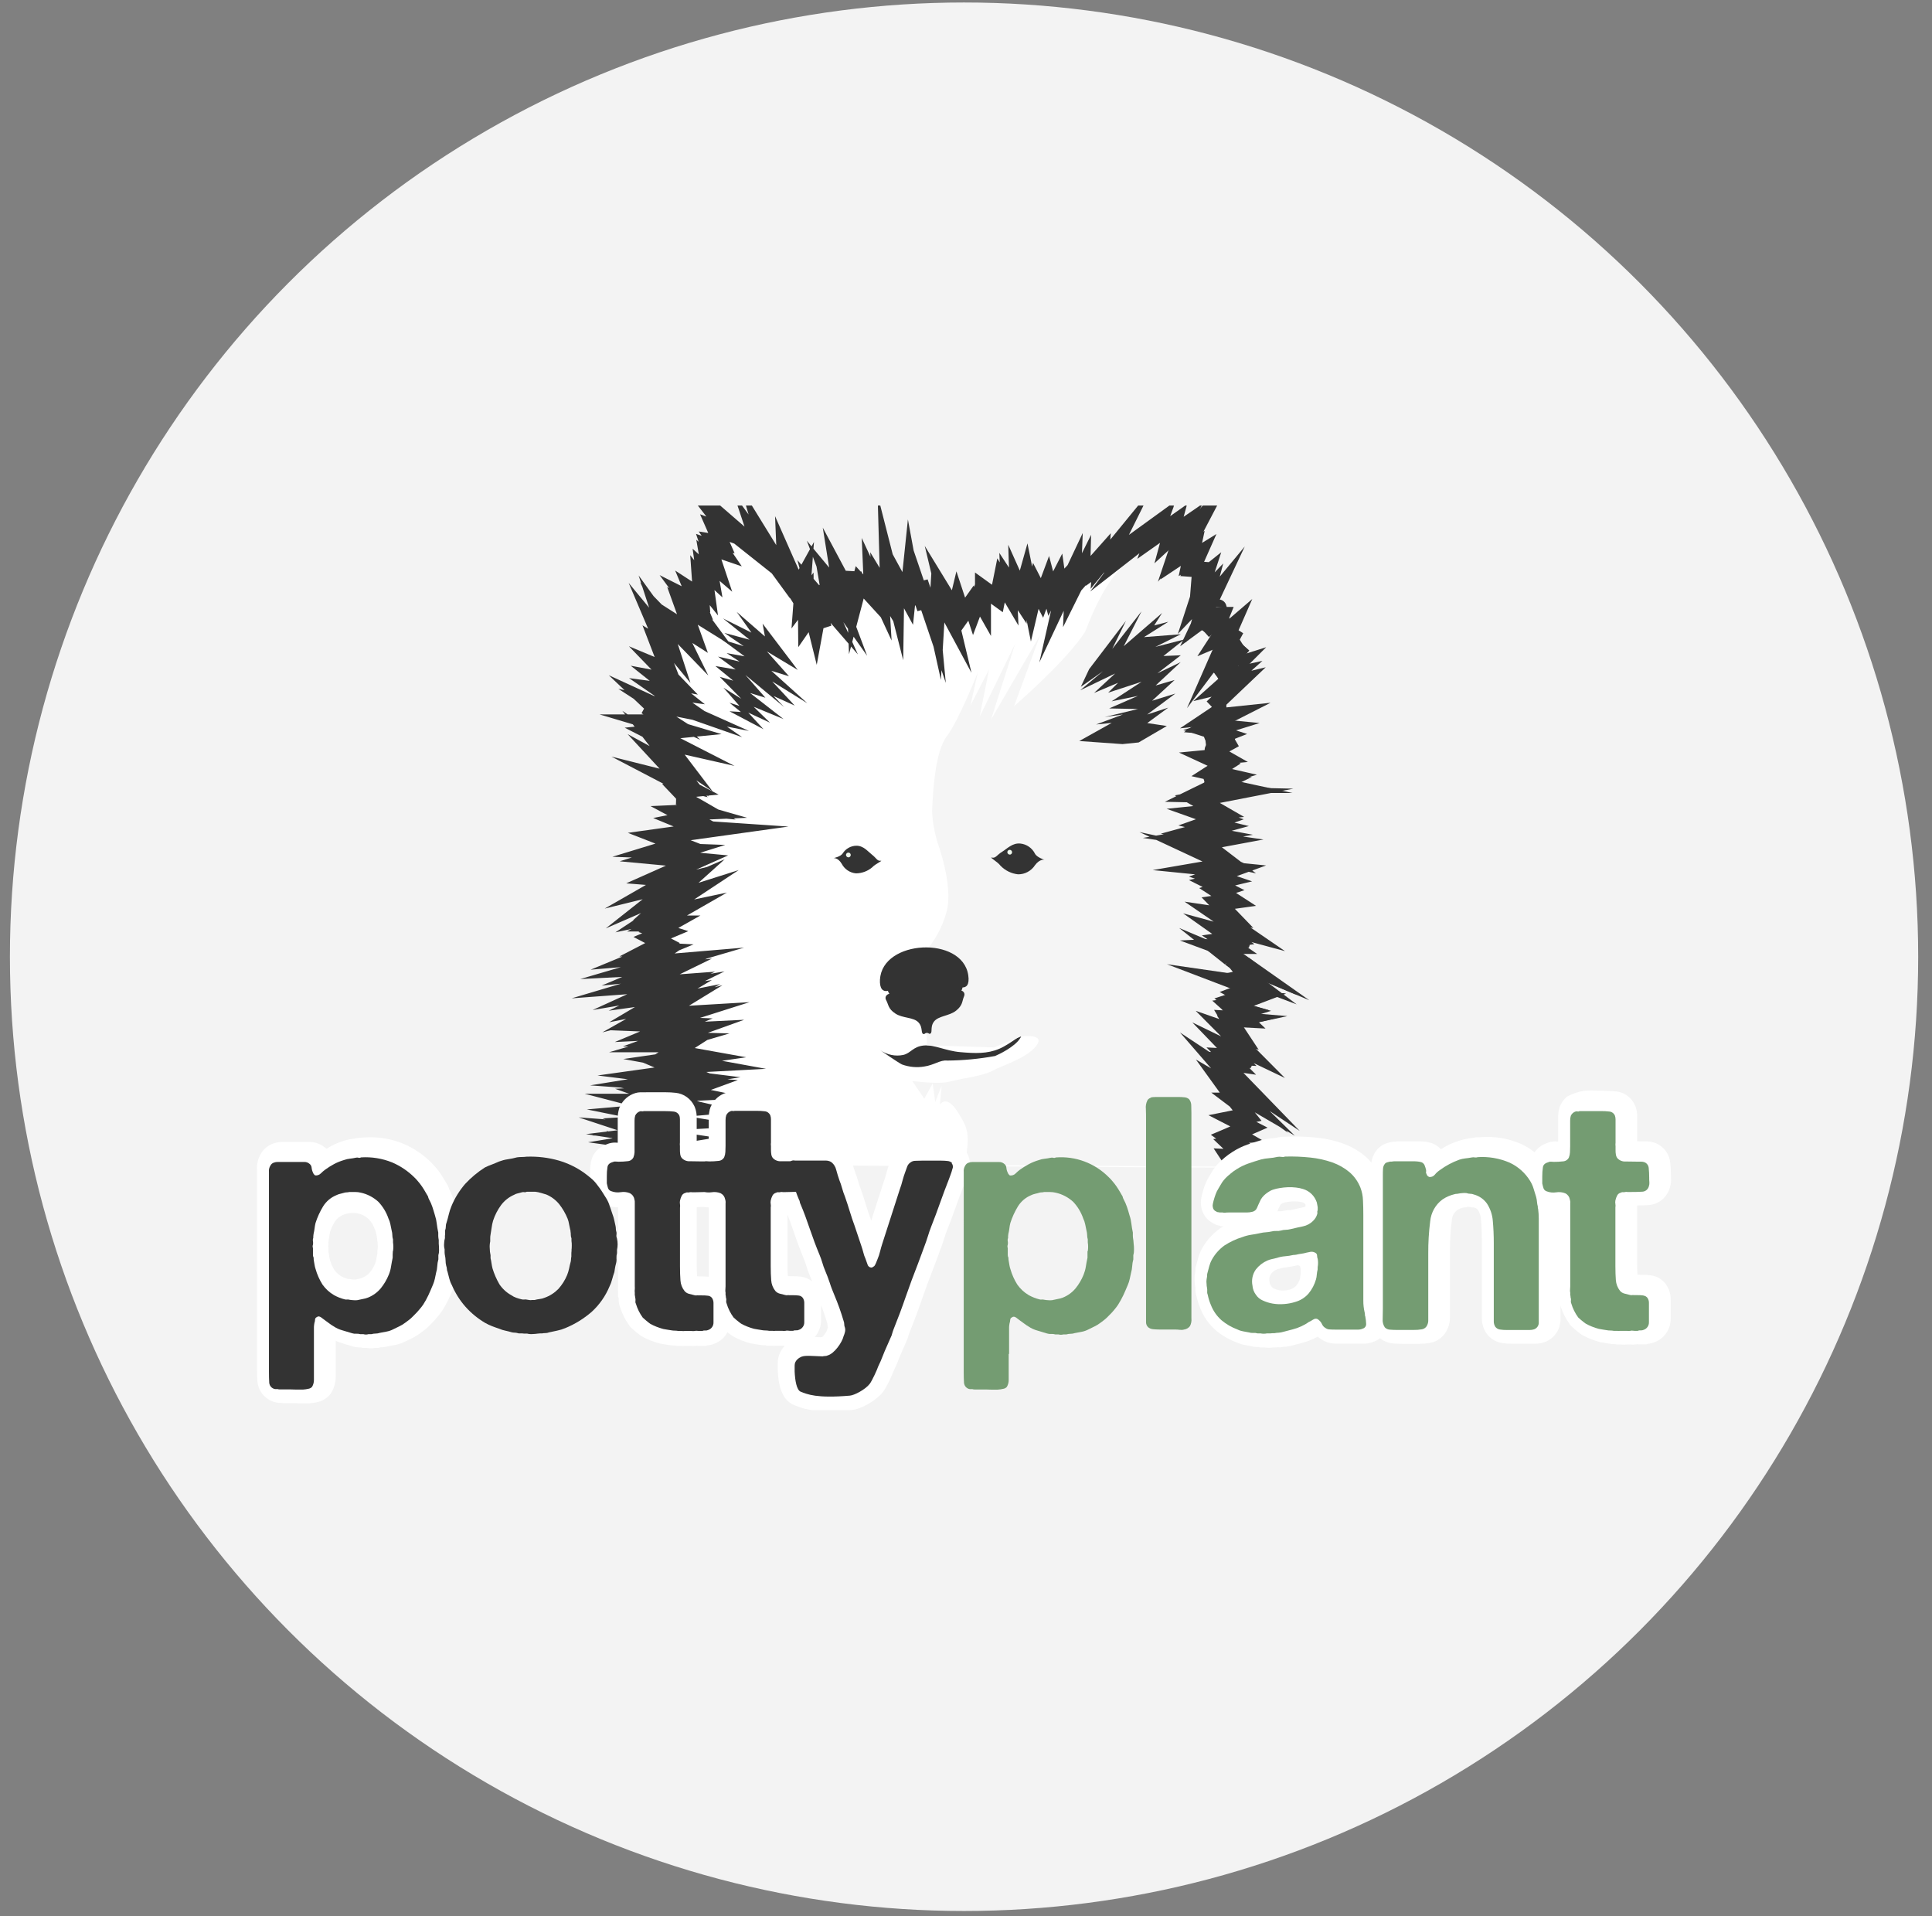 <svg width="121" height="120" viewBox="0 0 121 120" fill="none" xmlns="http://www.w3.org/2000/svg">
<rect x="0" y="0" width="121" height="120" fill="#808080" stroke="none"/>
<circle opacity="0.9" cx="60.378" cy="59.913" r="59.757" fill="white"/>
<g clip-path="url(#clip0_859_14246)">
<path fill-rule="evenodd" clip-rule="evenodd" d="M76.738 73.118L76.953 63.771L76.025 63.688L77.55 63.225L76.632 62.962L77.537 62.62H76.761L77.713 62.345L76.138 61.473L77.819 61.881L76.653 61.367L77.408 61.476L76.569 60.662L77.864 61.123L76.382 60.119L77.4 60.583L76.369 59.766L77.645 60.302L76.083 59.202L76.856 59.165L76.359 58.812L76.982 58.725L76.435 58.338L78.085 58.786C78.085 58.786 76.219 58.049 76.425 58.02C76.63 57.991 77.503 58.227 77.503 58.227L75.993 57.193L76.856 57.32L76.035 56.472L77.006 56.337L75.998 55.685L76.372 55.563L75.648 55.2L76.367 55.028L75.701 54.8L76.811 54.395L75.63 54.275L76.709 54.09L75.312 53.438L76.33 53.655L75.067 52.691L75.825 52.55L74.454 52.349L75.42 52.179L74.659 52.036L75.954 51.681L75.296 51.522L76.138 51.225L75.059 50.841L76.069 50.737L74.728 49.964L76.069 49.704L74.757 49.675L75.983 49.076L75.183 48.904L76.506 48.506L75.633 48.307L76.411 47.806L75.47 47.372L76.272 47.295C76.272 47.295 75.507 46.86 75.719 46.874C75.933 46.887 77.08 46.222 77.08 46.222L75.262 46.367L76.369 45.933L75.504 45.652L76.112 45.461L75.328 45.392L76.68 44.706L75.601 44.82L76.54 44.192L75.659 44.208L77.319 42.628L76.296 42.875L77.051 42.202L76.054 42.419L77.243 41.55L76.227 41.87L77.603 40.325L76.151 41.224L77.164 39.34L76.269 40.532L76.835 39.241L76.046 39.922L76.803 38.748L75.87 39.414L76.267 38.433L75.133 39.443C75.133 39.443 76.212 37.797 76.061 37.961C75.912 38.123 74.944 38.831 74.944 38.831L75.572 37.498L75.075 38.097L75.378 36.949L74.667 37.691L75.238 35.937L74.859 36.239L74.912 35.587L74.412 35.55L74.817 34.638L74.296 34.959L74.446 34.262L73.768 34.712L74.915 32.523L73.544 34.108L73.744 33.512L73.173 33.981L73.678 33.022L72.355 33.952L72.537 33.464L70.977 34.678L71.624 33.809L69.445 35.388L69.806 34.662L69.019 35.624L69.056 35.12L67.865 36.462L67.875 36.027L67.267 37.251L67.312 36.106L66.683 37.439L66.899 36.483L66.407 37.015L66.349 36.597L65.905 37.466L65.718 36.761L65.355 37.736L64.968 36.978L64.7 38.118L64.366 36.456L64.076 37.49L63.821 36.92L63.842 37.593L63.264 36.711L63.298 37.49L62.793 36.634L62.564 37.771L61.662 37.119V38.221L61.38 37.726L61.07 38.552L60.909 38.062L60.375 38.815L60.073 37.895L59.915 38.547L59.233 37.431L59.562 38.809L58.849 37.484L58.742 39.279L58.279 37.193L58.434 38.841L57.721 36.734L58.029 38.404L57.437 36.666V38.16L57.097 36.324L56.947 37.768L56.242 36.477L56.221 37.871L55.688 35.775L55.743 37.731L55.222 36.87L55.277 37.786L54.675 36.483L54.722 37.614L53.941 36.758L53.638 37.903L53.567 36.106L53.352 37.627L52.591 36.202L52.807 37.559L52.141 36.756L52.573 37.903L51.957 37.034L52.147 38.15L51.355 37.013L51.96 38.351L51.079 37.333L51.681 39.602L51.336 38.688L51.176 39.557L50.96 38.688L50.579 39.239L50.563 37.625L50.295 37.983L50.408 36.472L50.066 37.09L49.248 35.234L49.292 36.321L48.019 34.257L48.282 35.144L47.541 34.127L47.78 34.842L45.654 33.003L46.343 33.901L45.315 33.085L45.788 33.695L44.868 33.364L45.281 34.302L44.92 34.246L45.299 34.803L44.484 34.524L44.905 35.783L44.436 35.38L44.605 36.353L44.16 35.95L44.321 37.103L43.937 36.623L44.01 37.678L43.468 37.325L43.773 38.057L43.053 37.694L43.96 38.926L42.84 38.229L43.466 39.968L42.227 39.178L42.619 39.978L41.919 39.257L42.516 40.529L41.556 39.202L42.045 40.702L41.282 39.777L41.753 40.885L41.322 40.625L41.982 42.347L41.532 42.159L42.353 43.007L41.49 42.846L42.519 43.662L41.477 43.524L43.271 44.77L41.493 44.147L42.771 44.719L41.282 44.425L41.827 44.778L40.764 44.29L41.453 44.942L40.548 44.534L42.098 45.53H41.074L42.708 46.018L40.964 46.19L42.332 46.89L41.748 46.757L42.482 47.722L41.393 46.982L42.637 48.591L41.837 48.156L42.916 49.322L42.366 49.185L43.392 49.72C43.392 49.72 42.453 49.815 42.627 49.791C42.8 49.768 44.136 50.541 44.136 50.541L42.742 50.414L43.992 50.772L42.868 50.822L43.558 51.191L42.911 51.318L43.623 51.612L42.648 51.713L44.807 51.858L41.572 52.309L42.855 52.81L41.624 53.186L42.779 53.229L41.614 53.594L43.937 53.812L41.498 54.898L42.39 54.97L41.487 55.486L42.65 55.2L41.551 56.069L43.05 55.418L41.971 56.388L43.266 55.977L41.29 57.281L42.819 56.96L41.427 57.758H42.237L41.516 58.163L41.948 58.301L41.13 58.645L41.777 58.982L40.938 59.417L41.487 59.446L40.435 59.88L41.411 59.798L40.701 60.288L41.995 60.18L40.84 60.519L42.069 60.455L41.201 60.821L42.14 60.728L41.248 61.163L42.708 60.996L40.672 61.6L42.316 61.478L41.088 62.04L42.363 61.823L41.416 62.289L42.456 62.144L41.201 62.886L42.44 62.642L41.522 63.161L42.442 62.925L41.466 63.524L43.255 63.418L41.259 64.052L42.642 64.107L41.606 64.542L43.568 64.447L41.953 65.027L42.805 65.051L41.89 65.321H43.231L42.45 65.822L43.9 66.082L42.408 66.299L43.965 66.582L42.319 66.67L43.142 67.017L41.514 67.245L43.132 67.446L41.543 67.703L44.131 67.892L43.916 67.971L42.279 68.17L43.331 68.387L41.366 68.483L42.592 68.917H42.066L41.7 68.88L41.861 68.917H40.79L42.658 69.405L40.53 69.593L42.308 69.951L40.751 69.919L42.519 70.205L40.793 70.303L41.84 70.629L41.303 70.738L42.327 70.793L42.153 70.815L40.53 70.695L41.237 70.929L40.675 70.998L41.903 71.183L40.454 71.419L40.911 71.482L40.851 71.501L41.498 71.748L40.338 71.633L41.848 72.039L40.185 72.1L40.79 72.765L40.185 72.413L40.722 73.118L39.875 72.929" fill="white"/>
<path fill-rule="evenodd" clip-rule="evenodd" d="M55.106 65.755C55.569 66.06 56.074 66.166 56.569 66.062C57.042 65.956 57.184 65.53 57.863 65.471C58.542 65.413 59.21 65.808 60.144 65.887C61.08 65.969 61.83 65.996 62.582 65.678C63.334 65.36 64.224 64.52 63.876 65.042C63.529 65.564 62.582 66.02 62.322 66.129C61.325 66.311 60.322 66.407 59.32 66.415C58.889 66.364 58.505 66.698 57.881 66.788C57.418 66.865 56.95 66.823 56.495 66.661C56.279 66.563 55.101 65.749 55.101 65.749H55.106V65.755Z" fill="#333333"/>
<path fill-rule="evenodd" clip-rule="evenodd" d="M52.215 53.735C52.215 53.735 52.647 53.645 52.775 53.446C52.962 53.146 53.288 52.964 53.638 52.961C54.088 52.961 54.346 53.316 54.614 53.523C54.882 53.729 54.94 53.928 55.145 53.902C55.351 53.875 54.814 54.1 54.633 54.307C54.346 54.554 53.983 54.689 53.607 54.691C53.228 54.657 52.891 54.429 52.715 54.09C52.481 53.7 52.218 53.737 52.218 53.737L52.215 53.735Z" fill="#333333"/>
<path fill-rule="evenodd" clip-rule="evenodd" d="M76.974 73.06L77.337 73.015L76.69 72.029L77.669 72.077L76.806 71.258L77.195 71.205L76.567 70.747L76.685 70.696L77.245 70.67L77.03 70.545L77.945 70.148L76.909 69.615L77.832 69.43L77.138 68.56H77.169L77.08 68.494H77.098L76.409 67.54L77.6 68.234L76.348 67.005L77.261 67.657L76.398 66.66L77.553 67.426L76.219 66.051L76.982 66.162L76.551 65.727L77.18 65.759L76.714 65.277L78.253 66.024C78.253 66.024 76.556 64.948 76.764 64.959C76.972 64.969 77.793 65.364 77.793 65.364L76.498 64.06L77.324 64.349L76.759 63.493L76.964 63.446L76.711 63.424L76.672 63.364L77.65 63.414L77.219 63.006L77.561 62.902L76.914 62.714L76.785 62.592L77.174 62.542L77.085 62.473L77.55 62.298H76.856L76.835 62.28L77.727 62.023L77.295 61.781L77.961 61.492L77.211 61.098L77.427 61.127L77.185 60.896L77.832 60.766L77.866 60.78L77.845 60.764L77.151 59.905H77.182L76.74 59.566L77.645 59.945L76.083 58.845L76.856 58.808L76.351 58.461L76.974 58.373L76.427 57.986L78.077 58.434C78.077 58.434 76.212 57.698 76.417 57.668C76.622 57.639 77.495 57.875 77.495 57.875L75.985 56.842L76.848 56.969L76.027 56.121L76.998 55.986L75.99 55.334L76.364 55.212L75.641 54.849L76.359 54.676L75.693 54.449L76.803 54.043L75.622 53.924L76.701 53.738L75.304 53.086L76.322 53.304L75.059 52.339L75.817 52.199L74.446 51.997L75.412 51.828L74.652 51.684L75.946 51.329L75.288 51.17L76.13 50.874L75.051 50.489L76.062 50.386L74.72 49.612L76.062 49.352L74.751 49.323L75.975 48.727L75.175 48.552L76.498 48.155L75.625 47.956L76.403 47.455L75.462 47.02L76.264 46.944C76.264 46.944 75.499 46.509 75.712 46.522C75.925 46.535 77.072 45.87 77.072 45.87L75.257 46.016L76.361 45.581L75.496 45.3L76.106 45.11L75.32 45.043L76.672 44.354L75.593 44.468L76.532 43.84L75.651 43.856L77.311 42.277L76.288 42.523L77.043 41.85L76.046 42.067L77.232 41.198L76.219 41.519L77.595 39.974L76.143 40.872L77.156 38.988L76.261 40.181L76.827 38.89L76.035 39.571L76.796 38.397L75.862 39.062L76.259 38.079L75.125 39.091C75.125 39.091 76.204 37.446 76.054 37.61C75.904 37.774 74.936 38.479 74.936 38.479L75.564 37.146L75.067 37.745L75.37 36.597L74.659 37.34L75.23 35.585L74.852 35.887L74.904 35.235L74.404 35.198L74.809 34.287L74.288 34.607L74.439 33.91L73.76 34.361L74.907 32.172L73.536 33.757L73.736 33.16L73.165 33.632L73.67 32.673L73.594 32.726C72.684 33.566 71.732 34.356 70.74 35.092C69.077 36.293 68.028 39.46 67.967 39.555C67.907 39.65 67.838 39.751 67.765 39.852C66.47 41.67 63.511 44.222 63.511 44.222L65.147 39.764L62.069 45.057L63.579 40.316L61.356 44.879L61.941 41.929L60.78 44.177L61.243 42.089C61.243 42.089 60.065 45.091 59.302 46.101C58.539 47.11 58.439 49.633 58.386 50.579C58.334 51.526 58.71 52.739 58.71 52.739C58.71 52.739 59.707 55.41 59.299 57.038C59.039 58.039 58.536 58.959 57.839 59.717L58.055 65.454L62.24 65.595L63.945 64.906C63.945 64.906 65.531 64.689 64.895 65.499C64.255 66.31 62.698 66.74 62.143 67.06C61.585 67.381 60.141 67.548 59.478 67.731C58.815 67.914 57.137 67.696 57.137 67.696L57.887 68.802L58.415 67.853L58.573 69.008L58.976 67.985L58.868 69.178C58.868 69.178 59.255 68.491 59.978 69.628C60.701 70.765 60.722 71.046 60.438 72.954" fill="#F5F5F5"/>
<path fill-rule="evenodd" clip-rule="evenodd" d="M65.41 53.84C65.41 53.84 64.931 53.689 64.818 53.456C64.642 53.104 64.297 52.865 63.908 52.825C63.408 52.772 63.082 53.143 62.761 53.34C62.44 53.536 62.356 53.758 62.13 53.705C61.904 53.652 62.48 53.962 62.659 54.211C62.951 54.516 63.343 54.707 63.761 54.752C64.187 54.757 64.587 54.54 64.821 54.18C65.123 53.772 65.413 53.84 65.413 53.84H65.41Z" fill="#333333"/>
<path fill-rule="evenodd" clip-rule="evenodd" d="M68.212 41.904L70.516 38.88L69.661 40.635L71.495 38.281L70.379 40.465L72.781 38.387L72.287 39.166L73.173 38.936L71.645 39.898L73.952 39.718L72.363 40.51L74.17 40.044L72.865 41.08L73.954 41.035L72.484 42.166L73.944 41.464L72.376 42.927L73.567 42.582L72.155 43.883L73.612 43.433L71.847 44.745L73.168 44.313L71.852 45.28L73.078 45.463L71.311 46.494L70.3 46.597L67.594 46.404L69.627 45.269L68.648 45.367L70.329 44.742L69.188 44.901L71.271 44.4L69.467 44.363L71.266 43.579L69.619 43.918L71.497 42.694L69.403 43.377L70.024 42.757L68.522 43.393L69.838 42.177L67.651 43.229L69.077 42.034L67.691 43.011L68.212 41.904Z" fill="#333333"/>
<path fill-rule="evenodd" clip-rule="evenodd" d="M49.96 41.953L47.761 39.054L47.906 39.855L46.141 38.32L47.061 39.616L45.278 38.726L46.943 40.059L45.37 39.637L46.577 40.464L45.215 40.051L46.63 41.1L45.507 40.899L46.32 41.429L44.97 41.116L46.07 41.924L44.804 41.71L45.92 42.624L45.075 42.385L46.428 43.761L45.309 43.064L46.312 44.206L45.686 44.007L46.401 44.585L45.686 44.542L47.819 45.666L46.864 44.627L48.221 45.255L47.203 44.259L49.074 45.03L46.98 43.4L47.937 43.694L46.683 42.266L49.111 44.278L48.453 43.589L49.771 44.185L48.364 42.674L50.563 44.039L48.308 42.007L49.413 42.348L48.035 40.798L49.96 41.953Z" fill="#333333"/>
<path fill-rule="evenodd" clip-rule="evenodd" d="M57.889 60.613C59.183 60.56 60.262 61.048 60.294 61.7C60.325 62.352 59.281 62.922 57.979 62.972C56.677 63.022 55.606 62.537 55.577 61.885C55.548 61.233 56.59 60.664 57.889 60.613Z" fill="#333333"/>
<path fill-rule="evenodd" clip-rule="evenodd" d="M55.111 61.328C55.08 61.929 55.298 62.096 55.561 62.057C55.827 62.014 55.982 61.556 56.25 61.572C56.519 61.588 56.94 61.659 57.045 62.006C57.15 62.353 57.166 62.658 56.719 62.658C56.271 62.658 55.998 62.512 55.869 62.311C55.74 62.11 55.335 62.337 55.498 62.629C55.658 62.92 55.611 63.162 56.074 63.469C56.534 63.776 57.213 63.686 57.526 64.028C57.839 64.37 57.623 64.77 57.889 64.757C57.968 64.667 58.105 64.656 58.194 64.736C58.194 64.736 58.2 64.738 58.2 64.741C58.468 64.728 58.213 64.352 58.492 63.978C58.77 63.604 59.457 63.633 59.886 63.284C60.315 62.934 60.243 62.698 60.378 62.391C60.512 62.083 60.086 61.895 59.978 62.11C59.87 62.324 59.609 62.489 59.168 62.544C58.726 62.6 58.707 62.298 58.778 61.935C58.849 61.572 59.262 61.463 59.528 61.421C59.794 61.378 59.994 61.818 60.262 61.834C60.53 61.85 60.73 61.662 60.641 61.068C60.275 58.588 55.248 58.832 55.114 61.339V61.333L55.111 61.328Z" fill="#333333"/>
<path fill-rule="evenodd" clip-rule="evenodd" d="M53.167 53.686C53.246 53.667 53.296 53.588 53.278 53.506C53.26 53.426 53.181 53.376 53.099 53.395C53.025 53.413 52.975 53.485 52.986 53.561C53.002 53.646 53.083 53.702 53.167 53.689V53.686Z" fill="#F0F8EE"/>
<path fill-rule="evenodd" clip-rule="evenodd" d="M63.274 53.515C63.353 53.494 63.403 53.414 63.382 53.332C63.361 53.253 63.282 53.202 63.2 53.224C63.127 53.242 63.079 53.314 63.09 53.388C63.106 53.473 63.185 53.528 63.269 53.515C63.269 53.515 63.269 53.515 63.272 53.515H63.274Z" fill="#F0F8EE"/>
<path d="M76.327 38.031C76.332 38.076 75.385 39.523 75.385 39.523" stroke="#333333" stroke-miterlimit="10"/>
<path d="M77.745 62.719L77.808 62.695H77.135" stroke="#333333" stroke-miterlimit="10"/>
<path d="M76.311 42.494L77.5 41.625L77.495 41.628" stroke="#333333" stroke-miterlimit="10"/>
<path d="M76.309 45.532L75.588 45.469" stroke="#333333" stroke-miterlimit="10"/>
<path d="M76.125 39.488L76.522 38.508H76.519" stroke="#333333" stroke-miterlimit="10"/>
<path d="M76.303 39.997L77.058 38.828" stroke="#333333" stroke-miterlimit="10"/>
<path d="M76.485 41.951L77.861 40.406" stroke="#333333" stroke-miterlimit="10"/>
<path d="M76.24 49.157H76.246L75.443 48.984" stroke="#333333" stroke-miterlimit="10"/>
<path d="M77.153 63.865L77.227 63.849L76.974 63.828" stroke="#333333" stroke-miterlimit="10"/>
<path d="M77.79 63.316L77.821 63.305L77.166 63.117" stroke="#333333" stroke-miterlimit="10"/>
<path d="M76.798 44.273L75.917 44.289" stroke="#333333" stroke-miterlimit="10"/>
<path d="M77.966 62.428L77.984 62.423L77.585 62.203" stroke="#333333" stroke-miterlimit="10"/>
<path d="M77.116 59.234L77.122 59.24L76.362 59.274" stroke="#333333" stroke-miterlimit="10"/>
<path d="M42.895 49.87L42.545 49.502C42.697 49.489 43.295 49.428 43.295 49.428L42.269 48.892L42.819 49.03L41.74 47.864L42.54 48.299L41.295 46.69L42.384 47.429L41.651 46.465L42.234 46.597L40.867 45.898L42.611 45.725L40.977 45.238H42L40.451 44.242L41.356 44.65L40.667 43.998L41.729 44.485L41.185 44.133L42.674 44.427L41.395 43.855L43.174 44.477L41.38 43.232L42.421 43.37L41.393 42.553L42.255 42.715L41.435 41.867L41.885 42.055L41.224 40.333L41.656 40.592L41.185 39.485L41.948 40.41L41.459 38.91L42.419 40.237L41.822 38.965L42.521 39.686L42.129 38.886L43.368 39.675L42.742 37.937L43.863 38.634L42.955 37.402L43.676 37.765L43.371 37.033L43.913 37.386L43.839 36.331L44.223 36.811L44.063 35.658L44.507 36.061L44.339 35.088L44.807 35.491L44.386 34.232L45.202 34.51L44.823 33.954L45.183 34.01L44.77 33.071L45.691 33.403L45.218 32.793L46.246 33.609L45.557 32.711L47.682 34.55L47.443 33.835L48.185 34.852L47.922 33.964L49.195 36.029L49.15 34.942L49.968 36.797L50.31 36.18L50.197 37.691L50.466 37.333L50.481 38.947L50.863 38.395L51.079 39.265L51.239 38.395L51.584 39.31L50.981 37.041L51.862 38.059L51.258 36.721L52.049 37.857L51.86 36.742L52.475 37.611L52.044 36.464L52.71 37.266L52.494 35.91L53.254 37.335L53.47 35.814L53.541 37.611L53.843 36.466L54.625 37.322L54.577 36.191L55.18 37.494L55.124 36.577L55.645 37.439L55.59 35.483L56.124 37.579L56.145 36.185L56.85 37.476L57 36.032L57.339 37.868V36.373L57.931 38.112L57.623 36.442L58.336 38.549L58.181 36.901L58.644 38.986L58.752 37.192L59.465 38.517L59.136 37.139L59.818 38.255L59.975 37.603L60.278 38.523L60.812 37.77L60.972 38.26L61.283 37.433L61.564 37.929V36.827L62.467 37.478L62.695 36.342L63.2 37.197L63.166 36.418L63.745 37.301L63.724 36.628L63.979 37.197L64.269 36.164L64.603 37.826L64.871 36.686L65.258 37.444L65.621 36.469L65.807 37.174L66.252 36.304L66.31 36.723L66.802 36.191L66.586 37.147L67.215 35.814L67.17 36.959L67.778 35.735L67.767 36.169L68.959 34.828L68.922 35.332L69.709 34.37L69.348 35.096L71.526 33.517L70.879 34.386L72.439 33.172L72.258 33.66L73.499 32.785L73.242 33.729L73.865 33.154C73.865 33.154 73.868 33.151 73.87 33.148L73.947 33.095L73.444 34.052" stroke="#333333" stroke-miterlimit="10"/>
<path d="M42.895 49.867H42.361C42.576 49.878 43.855 50.617 43.855 50.617L42.461 50.49L43.71 50.848L42.587 50.898L43.276 51.266L42.629 51.394L43.342 51.688L42.366 51.788L44.526 51.934L41.29 52.385L42.574 52.886L41.343 53.262L42.498 53.304L41.332 53.67L43.655 53.887L41.216 54.974L42.108 55.045L41.206 55.562L42.369 55.276L41.269 56.145L42.768 55.493L41.69 56.463L42.984 56.052L41.009 57.356L42.537 57.035L41.145 57.833H41.956L41.235 58.239L41.666 58.376L40.848 58.721L41.495 59.057L40.656 59.492L41.206 59.521L40.154 59.956L41.13 59.874L40.419 60.364L41.714 60.255L40.559 60.594L41.787 60.531L40.919 60.897L41.858 60.804L40.967 61.238L42.426 61.071L40.39 61.676L42.035 61.554L40.806 62.115L42.082 61.898L41.135 62.365L42.174 62.219L40.919 62.961L42.158 62.717L41.24 63.236L42.161 63.001L41.185 63.599L42.974 63.493L40.977 64.127L42.361 64.183L41.324 64.617L43.287 64.522L41.672 65.102L42.524 65.126L41.608 65.396H42.95L42.169 65.897L43.618 66.157L42.127 66.374L43.684 66.658L42.037 66.745L42.861 67.092L41.232 67.32L42.85 67.522L41.261 67.779L43.85 67.967L43.634 68.046L41.998 68.245L43.05 68.462L41.085 68.558L42.311 68.992H41.785L41.419 68.955L41.579 68.992H40.509L42.377 69.48L40.248 69.668L42.027 70.026L40.469 69.994L42.237 70.28L40.511 70.378L41.558 70.704L41.022 70.813L42.045 70.868L41.871 70.89L40.248 70.77L40.956 71.004L40.393 71.073L41.621 71.258L40.172 71.494L40.63 71.558L40.569 71.576L41.216 71.823L40.056 71.709L41.566 72.114L39.904 72.175L40.509 72.84L39.904 72.488L40.44 73.192L39.593 73.004" stroke="#333333" stroke-miterlimit="10"/>
<path d="M42.895 49.867C42.861 49.873 42.871 49.873 42.91 49.867C42.905 49.867 42.9 49.867 42.895 49.867Z" stroke="#333333" stroke-miterlimit="10"/>
<path d="M77.495 61.523L77.679 61.55L77.674 61.547" stroke="#333333" stroke-miterlimit="10"/>
<path d="M77.04 60.008L77.913 60.376L77.89 60.358" stroke="#333333" stroke-miterlimit="10"/>
<path d="M77.337 46.297L75.522 46.443" stroke="#333333" stroke-miterlimit="10"/>
<path d="M73.431 34.063L73.999 33.594" stroke="#333333" stroke-miterlimit="10"/>
<path d="M77.79 63.312L77.84 63.326L77.498 63.432L77.929 63.84L76.951 63.789L76.974 63.827" stroke="#333333" stroke-miterlimit="10"/>
<path d="M77.861 40.404L76.409 41.303L77.421 39.418L76.524 40.611L77.09 39.32L76.303 39.996" stroke="#333333" stroke-miterlimit="10"/>
<path d="M77.89 60.365L77.921 60.378L76.362 59.281" stroke="#333333" stroke-miterlimit="10"/>
<path d="M76.311 42.499L77.308 42.281L76.553 42.954L77.577 42.708L75.917 44.287" stroke="#333333" stroke-miterlimit="10"/>
<path d="M77.495 41.628L77.498 41.625L76.485 41.946" stroke="#333333" stroke-miterlimit="10"/>
<path d="M77.153 63.867L77.24 63.875L77.035 63.923L77.6 64.779L76.774 64.49L78.069 65.794C78.069 65.794 77.248 65.399 77.04 65.388C76.83 65.378 78.529 66.454 78.529 66.454L76.99 65.706L77.456 66.189L76.827 66.157L77.258 66.591L76.496 66.48L77.829 67.855L76.674 67.09L77.537 68.086L76.624 67.434L77.877 68.664L76.685 67.969L77.374 68.923H77.356L77.445 68.99H77.414L78.108 69.859L77.185 70.044L78.221 70.577L77.306 70.975L77.522 71.099L76.961 71.126L76.843 71.176L77.472 71.634L77.082 71.687L77.945 72.506L76.966 72.459L77.614 73.444L76.785 73.156" stroke="#333333" stroke-miterlimit="10"/>
<path d="M77.966 62.43L78.003 62.451L77.135 62.7" stroke="#333333" stroke-miterlimit="10"/>
<path d="M77.585 62.199L78.237 61.916L77.495 61.523" stroke="#333333" stroke-miterlimit="10"/>
<path d="M77.674 61.547L77.703 61.55L77.461 61.32L78.108 61.19L78.142 61.203L78.121 61.187L77.427 60.328H77.458L77.04 60.008" stroke="#333333" stroke-miterlimit="10"/>
<path d="M77.166 63.111L77.061 63.016L77.451 62.965L77.361 62.896L77.827 62.719H77.745" stroke="#333333" stroke-miterlimit="10"/>
<path d="M76.24 49.156H76.243L75.02 49.755L76.33 49.784L74.988 50.044L76.33 50.818L75.32 50.921L76.398 51.305L75.556 51.602L76.214 51.761L74.92 52.116L75.68 52.259L74.715 52.429L76.085 52.63L75.328 52.771L76.59 53.736L75.572 53.518L76.969 54.17L75.89 54.356L77.072 54.475L75.962 54.88L76.627 55.108L75.909 55.28L76.632 55.644L76.259 55.765L77.266 56.417L76.296 56.552L77.116 57.4L76.254 57.273L77.763 58.307C77.763 58.307 76.893 58.071 76.685 58.1C76.477 58.129 78.345 58.866 78.345 58.866L76.695 58.418L77.243 58.805L76.619 58.892L77.124 59.239H77.114" stroke="#333333" stroke-miterlimit="10"/>
<path d="M77.337 46.297C77.337 46.297 76.193 46.962 75.977 46.949C75.764 46.935 76.53 47.37 76.53 47.37L75.727 47.447L76.669 47.882L75.891 48.382L76.764 48.581L75.441 48.979" stroke="#333333" stroke-miterlimit="10"/>
<path d="M76.309 45.531L76.372 45.537L75.762 45.727L76.627 46.008L75.522 46.443" stroke="#333333" stroke-miterlimit="10"/>
<path d="M76.798 44.273L75.859 44.901L76.938 44.788L75.588 45.474" stroke="#333333" stroke-miterlimit="10"/>
<path d="M73.999 33.59L73.799 34.186L75.17 32.602L74.023 34.791L74.701 34.34L74.552 35.037L75.072 34.716L74.667 35.628L75.167 35.665L75.115 36.317L75.493 36.015L74.922 37.769L75.633 37.027L75.33 38.175L75.827 37.576L75.199 38.909C75.199 38.909 75.504 38.686 75.798 38.461C76.027 38.286 76.248 38.111 76.317 38.039C76.327 38.029 76.33 38.026 76.33 38.029" stroke="#333333" stroke-miterlimit="10"/>
<path d="M77.058 38.828L76.125 39.493" stroke="#333333" stroke-miterlimit="10"/>
<path d="M75.385 39.52L76.522 38.508L76.519 38.511" stroke="#333333" stroke-miterlimit="10"/>
<path d="M76.327 38.031C76.332 38.079 75.385 39.523 75.385 39.523" stroke="#333333" stroke-miterlimit="10"/>
<path d="M77.745 62.719H77.132L77.111 62.703L77.135 62.695" stroke="#333333" stroke-miterlimit="10"/>
<path d="M76.311 42.499L77.495 41.633" stroke="#333333" stroke-miterlimit="10"/>
<path d="M75.588 45.469L75.585 45.471L76.309 45.532" stroke="#333333" stroke-miterlimit="10"/>
<path d="M76.125 39.488L76.519 38.508" stroke="#333333" stroke-miterlimit="10"/>
<path d="M76.303 39.997L76.298 39.999L77.058 38.828" stroke="#333333" stroke-miterlimit="10"/>
<path d="M76.485 41.951L77.861 40.406" stroke="#333333" stroke-miterlimit="10"/>
<path d="M76.24 49.157L75.443 48.984" stroke="#333333" stroke-miterlimit="10"/>
<path d="M77.153 63.865L76.99 63.852L76.974 63.828" stroke="#333333" stroke-miterlimit="10"/>
<path d="M77.79 63.316L77.193 63.144L77.166 63.117" stroke="#333333" stroke-miterlimit="10"/>
<path d="M75.917 44.289L76.798 44.273" stroke="#333333" stroke-miterlimit="10"/>
<path d="M77.585 62.203L77.572 62.208L77.966 62.428" stroke="#333333" stroke-miterlimit="10"/>
<path d="M77.116 59.234L76.356 59.272L76.361 59.274" stroke="#333333" stroke-miterlimit="10"/>
<path d="M77.674 61.55L77.487 61.523L77.495 61.526" stroke="#333333" stroke-miterlimit="10"/>
<path d="M77.89 60.361L77.016 59.992L77.04 60.011" stroke="#333333" stroke-miterlimit="10"/>
<path d="M75.522 46.443L77.337 46.297" stroke="#333333" stroke-miterlimit="10"/>
<path d="M73.431 34.063L73.428 34.066L73.999 33.594" stroke="#333333" stroke-miterlimit="10"/>
<path d="M86.849 82.071L86.839 82.026C86.833 81.915 86.815 81.806 86.783 81.7C86.752 81.557 86.739 81.409 86.739 81.252V75.9C86.739 75.552 86.731 75.234 86.718 74.951C86.707 74.553 86.628 74.161 86.481 73.79C86.27 73.255 85.928 72.775 85.481 72.391C85.068 72.046 84.6 71.781 84.095 71.604C83.569 71.418 83.022 71.296 82.477 71.243C82.027 71.196 81.567 71.172 81.117 71.172C80.994 71.172 80.87 71.172 80.746 71.177L80.433 71.185C80.336 71.185 80.239 71.193 80.144 71.209L80.107 71.214L80.07 71.222C79.949 71.251 79.826 71.27 79.707 71.281C79.476 71.296 79.244 71.336 79.018 71.392L78.979 71.402C78.695 71.487 78.41 71.577 78.142 71.67C77.811 71.784 77.492 71.94 77.195 72.131C77.106 72.187 77.024 72.24 76.953 72.293L76.674 72.51L76.643 72.545L76.632 72.55L76.595 72.582C76.374 72.764 76.177 72.977 76.009 73.212L75.983 73.247L75.83 73.499L75.717 73.695C75.612 73.867 75.522 74.05 75.456 74.235C75.391 74.415 75.338 74.585 75.299 74.741C75.278 74.818 75.259 74.898 75.243 74.988C75.201 75.189 75.199 75.399 75.238 75.6C75.312 76.032 75.58 76.398 75.962 76.596C76.093 76.679 76.238 76.732 76.39 76.758L76.472 76.795H76.619C76.551 76.835 76.482 76.877 76.416 76.922L76.374 76.951C75.925 77.278 75.543 77.709 75.27 78.21C75.159 78.417 75.075 78.64 75.017 78.862C74.978 79.016 74.938 79.164 74.899 79.31L74.865 79.437V79.57C74.862 79.62 74.857 79.673 74.846 79.721L74.838 79.755L74.833 79.79C74.809 79.957 74.807 80.124 74.825 80.29C74.83 80.404 74.844 80.518 74.865 80.63C74.854 80.813 74.878 80.993 74.933 81.168C74.959 81.295 74.993 81.414 75.035 81.549C75.08 81.69 75.128 81.817 75.178 81.936C75.38 82.45 75.704 82.917 76.117 83.282L76.138 83.301C76.519 83.622 76.945 83.873 77.408 84.048C77.592 84.133 77.787 84.194 77.995 84.231C78.09 84.247 78.187 84.263 78.292 84.287C78.442 84.329 78.597 84.35 78.752 84.35C78.776 84.35 78.802 84.35 78.823 84.35L78.921 84.379H79.171C79.268 84.393 79.365 84.401 79.463 84.401C79.56 84.401 79.657 84.393 79.755 84.379H79.889C79.952 84.379 80.015 84.374 80.078 84.369L80.168 84.377L80.339 84.35C80.365 84.345 80.394 84.34 80.399 84.34H80.475C80.636 84.326 80.796 84.297 80.952 84.252L81.514 84.104C81.767 84.04 82.014 83.953 82.251 83.844L82.53 83.704C82.601 83.767 82.677 83.826 82.761 83.876C82.996 84.032 83.261 84.122 83.543 84.133C83.693 84.146 83.832 84.146 83.956 84.146H85.394C85.61 84.146 85.829 84.104 86.028 84.022C86.599 83.826 86.97 83.272 86.928 82.657C86.92 82.461 86.897 82.265 86.86 82.071H86.849ZM81.465 79.686V79.779C81.449 79.829 81.441 79.88 81.438 79.93C81.436 79.978 81.428 80.025 81.415 80.073C81.37 80.23 81.293 80.375 81.191 80.5C81.086 80.622 80.946 80.707 80.791 80.749C80.683 80.783 80.57 80.805 80.457 80.813C80.344 80.823 80.228 80.818 80.115 80.797C80.013 80.778 79.912 80.749 79.818 80.704C79.734 80.669 79.663 80.609 79.61 80.532C79.549 80.452 79.515 80.357 79.507 80.256C79.473 80.087 79.51 79.909 79.61 79.766C79.702 79.649 79.82 79.559 79.955 79.501C79.999 79.482 80.044 79.466 80.091 79.456C80.136 79.445 80.186 79.435 80.236 79.421C80.315 79.395 80.397 79.379 80.478 79.374C80.562 79.368 80.649 79.355 80.731 79.334C80.76 79.334 80.791 79.334 80.817 79.323C80.867 79.31 80.92 79.299 80.973 79.294C81.023 79.289 81.07 79.278 81.117 79.265C81.144 79.26 81.165 79.254 81.186 79.249C81.204 79.246 81.228 79.241 81.254 79.233C81.307 79.231 81.357 79.244 81.399 79.273C81.425 79.291 81.438 79.321 81.438 79.352C81.438 79.387 81.446 79.424 81.457 79.456C81.47 79.53 81.47 79.607 81.457 79.681L81.465 79.686ZM81.759 75.56C81.741 75.571 81.72 75.579 81.699 75.584C81.454 75.635 81.183 75.695 80.886 75.764L80.854 75.772C80.841 75.775 80.828 75.778 80.817 75.778C80.636 75.778 80.454 75.801 80.278 75.849C80.244 75.849 80.212 75.849 80.178 75.849C80.12 75.849 80.06 75.849 80.002 75.857C80.041 75.756 80.089 75.65 80.144 75.536L80.16 75.507L80.176 75.465C80.189 75.446 80.207 75.43 80.22 75.42C80.257 75.391 80.294 75.364 80.344 75.332C80.428 75.306 80.515 75.285 80.625 75.269C80.746 75.248 80.87 75.234 80.999 75.232C81.028 75.232 81.057 75.232 81.083 75.232C81.17 75.232 81.257 75.237 81.365 75.25C81.438 75.258 81.512 75.274 81.607 75.303C81.672 75.322 81.728 75.37 81.757 75.43C81.759 75.452 81.762 75.475 81.767 75.497C81.762 75.52 81.759 75.542 81.757 75.566L81.759 75.56Z" fill="white"/>
<path d="M28.839 77.624V77.449L28.834 77.346C28.834 77.346 28.807 77.208 28.805 77.184V76.882L28.781 76.77C28.75 76.62 28.723 76.466 28.705 76.328C28.678 76.087 28.629 75.846 28.555 75.615L28.537 75.552C28.515 75.477 28.494 75.403 28.471 75.332L28.45 75.265C28.426 75.191 28.405 75.122 28.384 75.064C28.316 74.855 28.229 74.653 28.126 74.462C28.089 74.322 28.026 74.192 27.945 74.073C27.881 73.962 27.816 73.85 27.747 73.739C27.65 73.58 27.542 73.424 27.416 73.259C27.35 73.177 27.284 73.1 27.221 73.026C27.153 72.947 27.074 72.864 26.992 72.785C26.498 72.295 25.924 71.908 25.267 71.624C24.609 71.356 23.915 71.219 23.204 71.219C23.086 71.219 22.965 71.221 22.847 71.229L22.715 71.237C22.702 71.237 22.689 71.237 22.676 71.237C22.565 71.237 22.457 71.251 22.349 71.277C22.271 71.293 22.189 71.306 22.11 71.314C21.913 71.333 21.721 71.378 21.534 71.441C21.261 71.523 20.992 71.632 20.732 71.773C20.634 71.826 20.54 71.881 20.442 71.94C20.395 71.894 20.342 71.852 20.287 71.812C20.027 71.619 19.706 71.51 19.382 71.51H17.694C17.496 71.51 17.304 71.542 17.117 71.608C16.783 71.722 16.499 71.958 16.328 72.268C16.157 72.56 16.076 72.899 16.097 73.235V85.688C16.097 85.982 16.105 86.242 16.118 86.472C16.17 87.174 16.689 87.736 17.381 87.84L17.457 87.85H17.575C17.657 87.863 17.741 87.871 17.828 87.871H18.525C18.554 87.871 18.583 87.871 18.617 87.874C18.693 87.877 18.777 87.882 18.869 87.882H19.335C19.511 87.871 19.69 87.845 19.864 87.808C20.166 87.744 20.445 87.58 20.65 87.347L20.716 87.27L20.766 87.182C20.934 86.891 21.024 86.56 21.024 86.226V83.965C21.166 84.029 21.311 84.085 21.463 84.124L21.674 84.188C21.792 84.222 21.918 84.259 22.044 84.299C22.213 84.355 22.386 84.381 22.563 84.381C22.581 84.381 22.599 84.381 22.615 84.381L22.705 84.41H22.965C23.052 84.424 23.139 84.432 23.226 84.432C23.312 84.432 23.399 84.424 23.486 84.41H23.699L23.838 84.371C24.007 84.371 24.175 84.347 24.338 84.302L24.714 84.23C24.962 84.185 25.198 84.103 25.404 83.994C25.532 83.931 25.656 83.87 25.793 83.806C25.98 83.716 26.156 83.608 26.322 83.483L26.527 83.329C26.645 83.242 26.758 83.146 26.866 83.038L26.995 82.908C27.132 82.778 27.25 82.643 27.342 82.532C27.461 82.397 27.574 82.256 27.674 82.11L27.697 82.076C27.839 81.853 27.971 81.617 28.092 81.363C28.192 81.143 28.292 80.915 28.384 80.695C28.465 80.507 28.529 80.311 28.576 80.099C28.592 80.022 28.644 79.77 28.644 79.77C28.702 79.569 28.736 79.362 28.744 79.163C28.75 79.092 28.76 79.018 28.781 78.946L28.818 78.808V78.528C28.852 78.366 28.865 78.201 28.86 78.037C28.86 77.897 28.855 77.756 28.839 77.618V77.624ZM23.654 78.236H23.644C23.644 78.278 23.636 78.321 23.636 78.363V78.488C23.61 78.604 23.591 78.718 23.573 78.827C23.557 78.936 23.528 79.042 23.486 79.142C23.41 79.333 23.304 79.511 23.175 79.67C23.044 79.826 22.878 79.945 22.689 80.022C22.623 80.049 22.555 80.067 22.484 80.078C22.41 80.091 22.344 80.107 22.276 80.123C22.223 80.131 22.168 80.131 22.115 80.123C22.065 80.123 22.015 80.115 21.965 80.104C21.936 80.096 21.908 80.094 21.879 80.096C21.85 80.102 21.821 80.096 21.792 80.088C21.647 80.051 21.51 79.998 21.381 79.927C21.205 79.823 21.055 79.686 20.937 79.519C20.821 79.333 20.732 79.132 20.671 78.922C20.655 78.872 20.642 78.822 20.634 78.771C20.627 78.721 20.616 78.671 20.608 78.62C20.6 78.575 20.595 78.533 20.595 78.488C20.579 78.456 20.569 78.421 20.569 78.387V78.119C20.553 78.077 20.553 78.029 20.569 77.987C20.576 77.942 20.576 77.897 20.569 77.854C20.561 77.815 20.563 77.772 20.582 77.735C20.582 77.68 20.584 77.626 20.595 77.573C20.611 77.505 20.624 77.436 20.632 77.364C20.64 77.295 20.653 77.226 20.669 77.157C20.74 76.932 20.837 76.718 20.961 76.516C21.082 76.323 21.258 76.174 21.468 76.087C21.518 76.063 21.571 76.044 21.623 76.031C21.679 76.018 21.734 76.005 21.792 75.986C21.821 75.978 21.85 75.975 21.879 75.973C21.908 75.973 21.936 75.968 21.965 75.96H22.197C22.271 75.96 22.344 75.968 22.415 75.986C22.668 76.042 22.899 76.164 23.089 76.339C23.262 76.521 23.394 76.741 23.475 76.98C23.51 77.049 23.536 77.123 23.549 77.2C23.567 77.279 23.583 77.362 23.599 77.444C23.615 77.502 23.623 77.56 23.625 77.621C23.625 77.677 23.633 77.733 23.652 77.785V77.897C23.667 78.011 23.667 78.125 23.652 78.239L23.654 78.236Z" fill="white"/>
<path d="M51.975 88.38C50.823 88.38 50.276 88.202 49.816 88.022L49.763 88.001C48.887 87.664 48.742 86.578 48.711 85.791V85.393C48.7 84.972 48.861 84.582 49.147 84.278C49.129 84.278 49.113 84.278 49.095 84.278C49.037 84.278 48.979 84.275 48.924 84.27H48.64C48.587 84.275 48.532 84.278 48.477 84.278C48.421 84.278 48.369 84.275 48.313 84.27H48.058L47.95 84.246C47.95 84.246 47.94 84.246 47.937 84.246C47.809 84.246 47.677 84.233 47.551 84.211L47.311 84.174L47.006 84.121L46.956 84.108C46.775 84.058 46.593 83.997 46.417 83.928C46.241 83.856 46.072 83.777 45.912 83.687L45.87 83.663L45.83 83.634C45.757 83.583 45.686 83.53 45.62 83.472C45.604 83.459 45.583 83.443 45.562 83.427C45.386 83.756 45.096 84.015 44.733 84.148C44.591 84.206 44.444 84.238 44.291 84.249L44.223 84.28H43.747C43.713 84.28 43.678 84.275 43.647 84.272C43.571 84.283 43.494 84.288 43.416 84.288C43.358 84.288 43.302 84.286 43.245 84.28H42.958C42.905 84.286 42.85 84.288 42.797 84.288C42.745 84.288 42.69 84.286 42.637 84.28H42.382C42.382 84.28 42.276 84.259 42.274 84.259C42.134 84.259 42 84.246 41.869 84.222L41.629 84.185L41.322 84.132L41.272 84.119C41.087 84.068 40.903 84.007 40.727 83.936C40.553 83.867 40.383 83.787 40.222 83.697L40.18 83.674L40.141 83.647C40.069 83.599 40.001 83.546 39.933 83.491L39.909 83.469C39.888 83.451 39.859 83.43 39.83 83.406L39.801 83.385L39.672 83.271L39.48 83.098L39.414 83.008C39.167 82.669 38.978 82.298 38.849 81.898C38.773 81.715 38.738 81.516 38.749 81.32C38.746 81.304 38.744 81.291 38.741 81.275L38.707 81.196V80.872C38.696 80.758 38.696 80.642 38.709 80.528C38.709 80.515 38.707 80.454 38.707 80.454V75.602H38.696C38.441 75.602 38.189 75.556 37.947 75.472C37.568 75.344 37.255 75.05 37.105 74.677L37.092 74.642L37.081 74.608C37.039 74.473 37.002 74.332 36.973 74.192L36.952 74.086V73.543C36.947 73.301 36.965 73.039 37.008 72.782C37.102 72.239 37.478 71.825 38.028 71.645C38.183 71.582 38.352 71.55 38.52 71.55C38.575 71.55 38.628 71.552 38.683 71.56C38.683 71.56 38.686 71.56 38.688 71.56V70.055C38.683 69.843 38.715 69.631 38.775 69.427L38.796 69.361L38.825 69.3C39.009 68.889 39.359 68.582 39.788 68.452C39.896 68.42 39.998 68.404 40.101 68.401H40.109L41.672 68.399C41.908 68.399 42.121 68.412 42.332 68.436C42.831 68.489 43.281 68.815 43.497 69.287L43.51 69.318L43.523 69.35C43.6 69.554 43.636 69.766 43.634 69.984V71.484L43.629 71.531V71.537C43.736 71.537 43.839 71.542 43.942 71.542H44.026C44.086 71.534 44.147 71.528 44.21 71.528C44.265 71.528 44.323 71.531 44.378 71.539C44.381 71.539 44.383 71.539 44.389 71.539V70.034C44.383 69.822 44.413 69.61 44.476 69.406L44.497 69.34L44.526 69.276C44.71 68.865 45.06 68.558 45.488 68.428C45.588 68.399 45.688 68.38 45.791 68.378H45.799C45.799 68.378 47.369 68.375 47.372 68.375C47.608 68.375 47.822 68.388 48.029 68.412C48.558 68.473 49.013 68.82 49.216 69.318L49.234 69.366C49.305 69.567 49.339 69.777 49.334 69.992V71.478L49.329 71.526C49.342 71.523 49.355 71.518 49.368 71.515L51.736 69.925L51.215 71.486H51.712C51.999 71.486 52.286 71.558 52.538 71.695L52.596 71.727L52.649 71.764C53.025 72.035 53.291 72.43 53.396 72.883C53.446 73.063 53.496 73.23 53.553 73.399C53.632 73.598 53.701 73.802 53.756 74.009C53.79 74.141 53.832 74.266 53.882 74.385L53.895 74.417L53.94 74.544C54.038 74.83 54.14 75.13 54.227 75.432C54.306 75.708 54.406 75.983 54.508 76.272L54.564 76.439C54.643 76.195 54.719 75.957 54.795 75.718C54.974 75.154 55.156 74.584 55.347 74.006L55.358 73.98C55.411 73.831 55.458 73.68 55.5 73.513C55.558 73.291 55.626 73.071 55.708 72.859C55.734 72.79 55.758 72.718 55.782 72.652L55.813 72.565C55.913 72.273 56.11 72.005 56.365 71.817C56.629 71.613 56.952 71.497 57.286 71.491C57.347 71.491 57.394 71.491 57.444 71.486C57.528 71.484 57.618 71.478 57.71 71.478H58.949C59.112 71.478 59.272 71.486 59.433 71.505C59.764 71.534 60.083 71.672 60.327 71.897L60.393 71.958L60.448 72.029C60.751 72.419 60.827 72.93 60.659 73.389C60.624 73.511 60.585 73.635 60.54 73.754C60.519 73.818 60.485 73.903 60.453 73.99L60.422 74.078C60.23 74.565 60.048 75.045 59.88 75.525C59.68 76.089 59.496 76.579 59.317 77.027C59.246 77.213 59.185 77.382 59.136 77.552C59.078 77.748 59.009 77.936 58.949 78.1L58.896 78.241C58.82 78.453 58.754 78.63 58.686 78.811C58.62 78.983 58.554 79.166 58.486 79.349L58.475 79.375C58.215 80.038 57.962 80.716 57.731 81.392C57.489 82.094 57.226 82.796 56.952 83.477C56.931 83.525 56.918 83.57 56.905 83.615C56.868 83.761 56.818 83.901 56.752 84.034C56.71 84.135 56.647 84.278 56.579 84.429C56.484 84.641 56.342 84.961 56.3 85.078C56.2 85.356 56.081 85.613 55.976 85.833C55.853 86.165 55.529 86.869 55.303 87.161C54.869 87.712 53.946 88.245 53.327 88.298C52.833 88.34 52.386 88.361 51.991 88.361L51.975 88.38ZM51.431 83.737C51.452 83.734 51.475 83.732 51.496 83.729C51.604 83.634 51.77 83.398 51.804 83.281L51.828 83.183L51.852 83.133C51.833 83.051 51.823 82.966 51.817 82.881C51.746 82.64 51.667 82.394 51.573 82.129C51.525 81.993 51.475 81.861 51.423 81.726V82.659C51.431 83.059 51.281 83.438 51.026 83.724L51.431 83.74V83.737ZM49.671 79.918C49.831 79.918 49.994 79.929 50.155 79.948C50.415 79.977 50.66 80.083 50.865 80.244C50.818 80.117 50.763 79.982 50.699 79.834C50.618 79.64 50.544 79.433 50.486 79.227C50.45 79.105 50.405 78.975 50.352 78.848C50.129 78.31 49.918 77.751 49.729 77.189C49.589 76.773 49.453 76.399 49.318 76.06V79.147C49.318 79.439 49.326 79.696 49.345 79.91C49.353 79.91 49.361 79.91 49.368 79.91C49.416 79.91 49.463 79.913 49.508 79.918H49.668H49.671ZM43.986 79.934C44.12 79.934 44.257 79.942 44.391 79.956V75.604H44.383C44.27 75.604 44.16 75.596 44.047 75.58C43.994 75.58 43.939 75.583 43.884 75.586C43.805 75.586 43.721 75.591 43.636 75.591V79.163C43.636 79.447 43.644 79.701 43.66 79.926C43.668 79.926 43.676 79.926 43.684 79.926C43.731 79.926 43.779 79.929 43.823 79.934H43.984H43.986Z" fill="white"/>
<path d="M92.297 71.243C92.382 71.227 92.479 71.216 92.584 71.216C92.608 71.216 92.632 71.216 92.655 71.216L92.758 71.209C92.884 71.201 93.008 71.195 93.134 71.195C93.876 71.195 94.597 71.344 95.278 71.641L95.304 71.654C96.022 71.99 96.622 72.526 97.035 73.204C97.174 73.432 97.285 73.678 97.361 73.935C97.411 74.092 97.469 74.272 97.524 74.457L97.535 74.5C97.574 74.656 97.6 74.818 97.616 74.977C97.619 75.017 97.624 75.046 97.632 75.072L97.682 75.252L97.677 75.327L97.685 75.377C97.716 75.618 97.732 75.867 97.732 76.114V82.556C97.761 83.216 97.359 83.823 96.738 84.045L96.706 84.056C96.517 84.117 96.32 84.148 96.12 84.148C96.12 84.148 94.681 84.148 94.678 84.148C94.478 84.148 94.286 84.135 94.097 84.106C93.713 84.058 93.344 83.838 93.105 83.51L93.081 83.478L93.06 83.444C92.9 83.187 92.813 82.89 92.808 82.585V77.661C92.808 77.206 92.789 76.766 92.752 76.358C92.737 76.143 92.674 75.949 92.568 75.777C92.51 75.703 92.429 75.65 92.337 75.626L92.297 75.615C92.192 75.61 92.092 75.594 91.995 75.573H91.95C91.932 75.576 91.913 75.578 91.895 75.584C91.808 75.605 91.721 75.618 91.635 75.624C91.5 75.655 91.371 75.708 91.256 75.785C91.069 75.931 90.948 76.151 90.927 76.389V76.424C90.843 77.046 90.806 77.68 90.811 78.308V82.468C90.816 82.723 90.764 82.977 90.661 83.21C90.464 83.674 90.056 84.005 89.562 84.096C89.325 84.135 89.099 84.154 88.873 84.154H87.81C87.644 84.154 87.473 84.146 87.297 84.133C86.913 84.111 86.555 83.95 86.284 83.671L86.213 83.597L86.158 83.513C85.934 83.171 85.829 82.763 85.853 82.357C85.853 82.243 85.855 82.132 85.858 82.023C85.858 81.928 85.863 81.835 85.863 81.748V73.411C85.863 73.257 85.863 73.098 85.876 72.939C85.892 72.618 86.005 72.306 86.2 72.051C86.366 71.831 86.597 71.667 86.86 71.588C86.96 71.556 87.06 71.532 87.16 71.511L87.26 71.492H87.373C87.47 71.479 87.568 71.471 87.668 71.471H88.746C88.867 71.471 89.004 71.471 89.149 71.484C89.317 71.495 89.483 71.527 89.646 71.577L89.68 71.588L89.712 71.601C89.917 71.68 90.098 71.808 90.243 71.966C90.406 71.863 90.588 71.76 90.793 71.664C91.358 71.402 91.887 71.291 92.297 71.246V71.243Z" fill="white"/>
<path d="M102.307 84.203C102.249 84.203 102.194 84.201 102.136 84.195H101.849C101.797 84.201 101.741 84.203 101.689 84.203C101.636 84.203 101.581 84.201 101.528 84.195H101.273L101.165 84.174H101.152C101.026 84.174 100.9 84.163 100.776 84.14L100.526 84.1L100.218 84.047L100.171 84.034C99.987 83.983 99.805 83.922 99.626 83.853C99.453 83.784 99.284 83.702 99.121 83.615L99.077 83.591L99.035 83.562C98.963 83.514 98.895 83.461 98.829 83.406C98.798 83.379 98.761 83.353 98.724 83.321C98.648 83.262 98.606 83.223 98.566 83.183C98.503 83.13 98.453 83.082 98.414 83.045L98.359 82.99L98.311 82.926C98.061 82.584 97.869 82.205 97.74 81.802C97.669 81.625 97.635 81.434 97.643 81.24C97.64 81.222 97.638 81.203 97.635 81.185L97.603 81.108V80.832C97.588 80.718 97.585 80.605 97.593 80.488C97.593 80.448 97.598 80.408 97.601 80.369V80.337V75.53H97.59C97.335 75.53 97.085 75.485 96.843 75.4C96.459 75.275 96.144 74.978 95.996 74.597L95.975 74.541C95.93 74.403 95.894 74.266 95.865 74.123L95.841 74.014V73.468C95.838 73.227 95.854 72.967 95.894 72.713L95.899 72.678C95.999 72.148 96.367 71.748 96.914 71.571C97.07 71.507 97.238 71.475 97.406 71.475C97.462 71.475 97.514 71.478 97.569 71.486C97.575 71.486 97.58 71.486 97.585 71.486V69.981C97.58 69.769 97.611 69.557 97.672 69.353L97.693 69.286L97.722 69.225C97.822 69.003 97.972 68.809 98.156 68.661C98.582 68.438 98.95 68.351 99.208 68.311C99.45 68.277 99.826 68.287 100.571 68.311C100.955 68.324 101.147 68.34 101.231 68.348C101.757 68.409 102.215 68.756 102.417 69.257L102.436 69.305C102.507 69.506 102.541 69.718 102.536 69.93V71.414L102.531 71.462V71.467C102.638 71.467 102.744 71.473 102.846 71.473H103.091C103.291 71.473 103.485 71.507 103.675 71.579L103.706 71.589L103.738 71.602C104.232 71.825 104.567 72.299 104.611 72.84C104.635 73.073 104.648 73.306 104.645 73.54C104.645 73.587 104.645 73.643 104.651 73.699C104.672 73.934 104.651 74.157 104.585 74.364C104.409 75 103.846 75.448 103.188 75.469C102.991 75.479 102.77 75.487 102.531 75.49V79.059C102.531 79.343 102.538 79.597 102.554 79.823C102.562 79.823 102.573 79.823 102.58 79.823C102.628 79.823 102.675 79.825 102.72 79.831H102.886C103.046 79.831 103.209 79.841 103.367 79.86C103.775 79.907 104.143 80.135 104.375 80.483L104.403 80.528C104.564 80.795 104.643 81.1 104.635 81.413V82.568C104.648 83.228 104.235 83.827 103.622 84.052C103.483 84.108 103.335 84.142 103.186 84.153L103.117 84.185H102.638C102.604 84.185 102.57 84.179 102.536 84.177C102.459 84.187 102.383 84.193 102.304 84.193L102.307 84.203Z" fill="white"/>
<path d="M38.63 77.536C38.604 77.467 38.596 77.393 38.609 77.319C38.622 77.247 38.617 77.17 38.591 77.101C38.575 77.048 38.57 76.993 38.57 76.937C38.57 76.881 38.562 76.828 38.551 76.775C38.522 76.651 38.499 76.529 38.47 76.407C38.444 76.288 38.412 76.171 38.367 76.057C38.301 75.869 38.241 75.686 38.183 75.516C38.133 75.347 38.059 75.185 37.967 75.037L37.694 74.602C37.602 74.462 37.504 74.324 37.399 74.194C37.286 74.038 37.154 73.897 37.005 73.775C36.849 73.646 36.697 73.526 36.547 73.418C36.079 73.092 35.56 72.843 35.013 72.681C34.35 72.49 33.664 72.408 32.975 72.434C32.88 72.448 32.785 72.453 32.691 72.453C32.588 72.453 32.488 72.461 32.385 72.474C32.191 72.527 31.996 72.567 31.796 72.596C31.609 72.623 31.425 72.673 31.249 72.739C31.099 72.805 30.952 72.869 30.802 72.925C30.654 72.978 30.51 73.039 30.37 73.108C29.915 73.397 29.5 73.744 29.131 74.141C28.771 74.56 28.479 75.031 28.269 75.543C28.203 75.705 28.148 75.874 28.108 76.044C28.069 76.213 28.021 76.388 27.966 76.566C27.94 76.627 27.927 76.693 27.924 76.759C27.924 76.826 27.916 76.889 27.906 76.955C27.877 77.024 27.866 77.099 27.877 77.173C27.884 77.244 27.879 77.319 27.866 77.39V77.533C27.832 77.647 27.816 77.764 27.814 77.883C27.803 77.999 27.814 78.119 27.845 78.23V78.413C27.845 78.474 27.853 78.537 27.863 78.598C27.89 78.71 27.903 78.821 27.906 78.935C27.906 79.049 27.919 79.163 27.948 79.274C27.971 79.332 27.985 79.396 27.987 79.46C27.987 79.523 28.003 79.584 28.029 79.642C28.071 79.796 28.108 79.939 28.142 80.077C28.177 80.212 28.227 80.345 28.295 80.467C28.508 80.968 28.797 81.431 29.158 81.837C29.51 82.232 29.923 82.568 30.376 82.838C30.515 82.918 30.66 82.984 30.807 83.043C30.949 83.098 31.102 83.154 31.265 83.207C31.388 83.263 31.517 83.302 31.649 83.329C31.786 83.358 31.92 83.392 32.056 83.432C32.114 83.445 32.17 83.453 32.23 83.453C32.28 83.453 32.333 83.461 32.38 83.472C32.449 83.498 32.522 83.509 32.596 83.501C32.667 83.496 32.74 83.498 32.812 83.512H33.014C33.127 83.543 33.243 83.551 33.359 83.541C33.467 83.538 33.577 83.528 33.685 83.512C33.73 83.512 33.772 83.506 33.816 83.501C33.861 83.498 33.903 83.498 33.948 83.501C34.019 83.485 34.09 83.48 34.164 83.48C34.237 83.48 34.311 83.466 34.379 83.437C34.556 83.398 34.729 83.358 34.898 83.326C35.069 83.292 35.234 83.239 35.395 83.172C36 82.926 36.563 82.579 37.057 82.15C37.541 81.707 37.923 81.164 38.175 80.554C38.243 80.416 38.299 80.271 38.336 80.12C38.378 79.963 38.425 79.809 38.478 79.658C38.491 79.563 38.507 79.476 38.52 79.393C38.535 79.303 38.557 79.213 38.58 79.126C38.609 79.02 38.62 78.909 38.609 78.8C38.604 78.689 38.614 78.58 38.641 78.471V78.267C38.693 78.039 38.693 77.801 38.641 77.573L38.633 77.536H38.63ZM35.802 78.31C35.789 78.373 35.784 78.437 35.784 78.503V78.699C35.771 78.749 35.763 78.8 35.763 78.85C35.763 78.903 35.755 78.954 35.745 79.004C35.703 79.158 35.668 79.301 35.642 79.439C35.613 79.579 35.571 79.714 35.518 79.847C35.387 80.165 35.2 80.459 34.971 80.716C34.729 80.962 34.434 81.153 34.108 81.267C34.011 81.309 33.908 81.336 33.803 81.347C33.693 81.36 33.585 81.381 33.477 81.41H33.317C33.259 81.421 33.201 81.421 33.143 81.41C33.085 81.405 33.027 81.394 32.969 81.381C32.922 81.37 32.875 81.37 32.827 81.381C32.78 81.386 32.73 81.381 32.685 81.37C32.564 81.344 32.446 81.309 32.33 81.267C32.217 81.227 32.112 81.172 32.014 81.103C31.717 80.938 31.465 80.703 31.275 80.419C31.094 80.106 30.949 79.772 30.844 79.425C30.818 79.325 30.799 79.211 30.783 79.107C30.768 79.001 30.749 78.895 30.723 78.792V78.606C30.691 78.463 30.673 78.317 30.673 78.172C30.66 78.026 30.673 77.88 30.702 77.737V77.533C30.702 77.464 30.707 77.395 30.72 77.329C30.747 77.175 30.77 77.024 30.791 76.879C30.81 76.73 30.839 76.587 30.881 76.444C30.994 76.094 31.162 75.768 31.378 75.471C31.591 75.185 31.875 74.96 32.199 74.82C32.27 74.777 32.349 74.745 32.433 74.729L32.706 74.658C32.754 74.647 32.801 74.647 32.848 74.658C32.898 74.666 32.948 74.655 32.99 74.629H33.356C33.472 74.621 33.59 74.631 33.703 74.658C33.795 74.687 33.885 74.708 33.966 74.729C34.048 74.751 34.127 74.775 34.211 74.801C34.527 74.933 34.803 75.14 35.021 75.405C35.239 75.683 35.416 75.988 35.55 76.317C35.592 76.425 35.621 76.539 35.639 76.653C35.66 76.77 35.684 76.884 35.71 76.993C35.726 77.032 35.734 77.072 35.731 77.114C35.745 77.186 35.75 77.257 35.75 77.332C35.75 77.406 35.763 77.48 35.792 77.549V77.713C35.808 77.811 35.813 77.909 35.81 78.01C35.81 78.111 35.805 78.209 35.792 78.307H35.797L35.802 78.31Z" fill="#333333"/>
<path d="M27.479 77.648C27.463 77.566 27.448 77.473 27.448 77.401V77.184C27.405 76.993 27.377 76.808 27.355 76.633C27.337 76.458 27.3 76.286 27.245 76.119C27.216 76.023 27.192 75.931 27.163 75.843C27.134 75.753 27.111 75.668 27.082 75.586C27.027 75.417 26.953 75.252 26.866 75.096C26.843 75.051 26.824 75.003 26.814 74.956C26.808 74.916 26.79 74.881 26.764 74.852C26.695 74.73 26.624 74.608 26.548 74.484C26.469 74.357 26.385 74.232 26.293 74.115C26.24 74.049 26.185 73.983 26.132 73.922C26.08 73.861 26.019 73.795 25.948 73.728C25.551 73.334 25.083 73.018 24.567 72.796C23.946 72.544 23.278 72.435 22.607 72.478C22.563 72.507 22.505 72.515 22.455 72.499C22.399 72.483 22.339 72.483 22.281 72.499C22.157 72.525 22.031 72.547 21.905 72.56C21.784 72.573 21.663 72.6 21.55 72.642C21.331 72.706 21.121 72.79 20.921 72.896C20.734 72.997 20.553 73.111 20.379 73.236C20.279 73.31 20.182 73.389 20.095 73.479C20 73.578 19.864 73.623 19.73 73.604C19.703 73.575 19.68 73.551 19.659 73.532C19.635 73.506 19.619 73.474 19.608 73.442C19.559 73.344 19.527 73.236 19.517 73.124C19.509 73.018 19.453 72.925 19.366 72.867C19.28 72.798 19.172 72.761 19.061 72.764H17.407C17.32 72.761 17.233 72.775 17.152 72.806C17.057 72.835 16.981 72.902 16.936 72.992C16.862 73.111 16.828 73.249 16.844 73.389V85.884C16.844 86.154 16.849 86.393 16.862 86.589C16.878 86.79 17.031 86.957 17.228 86.987H17.388C17.433 87.002 17.483 87.01 17.53 87.008H18.217C18.312 87.008 18.427 87.018 18.562 87.018H18.967C19.09 87.01 19.214 86.994 19.332 86.965C19.416 86.949 19.493 86.907 19.548 86.841C19.622 86.713 19.661 86.568 19.661 86.422V83.324C19.653 83.165 19.661 83.009 19.69 82.853C19.714 82.784 19.73 82.709 19.732 82.635C19.732 82.569 19.774 82.511 19.835 82.484C19.916 82.415 20.008 82.421 20.119 82.503L20.371 82.691C20.466 82.757 20.553 82.823 20.634 82.884C20.719 82.948 20.805 83.006 20.898 83.059C21.063 83.171 21.245 83.253 21.437 83.306C21.623 83.361 21.839 83.422 22.055 83.491C22.137 83.518 22.223 83.528 22.308 83.52C22.394 83.515 22.481 83.523 22.563 83.549H22.765C22.865 83.579 22.97 83.579 23.07 83.549H23.255C23.344 83.523 23.436 83.51 23.528 83.51C23.615 83.51 23.699 83.496 23.783 83.467L24.215 83.385C24.359 83.359 24.499 83.311 24.63 83.242C24.767 83.176 24.898 83.109 25.027 83.049C25.151 82.988 25.269 82.916 25.38 82.831L25.596 82.67C25.672 82.614 25.743 82.553 25.811 82.484L25.953 82.341C26.061 82.24 26.161 82.126 26.248 82.023C26.34 81.92 26.424 81.811 26.503 81.7C26.624 81.512 26.732 81.316 26.827 81.114C26.921 80.907 27.016 80.693 27.111 80.462C27.163 80.34 27.206 80.213 27.234 80.083C27.261 79.956 27.29 79.829 27.313 79.704C27.353 79.572 27.377 79.434 27.384 79.296C27.392 79.15 27.416 79.005 27.455 78.862V78.597C27.49 78.483 27.503 78.366 27.497 78.249C27.497 78.125 27.492 78.003 27.479 77.881V77.65V77.648ZM24.62 78.35H24.604C24.604 78.419 24.593 78.488 24.593 78.557V78.761C24.551 78.952 24.52 79.137 24.491 79.312C24.465 79.49 24.417 79.662 24.349 79.826C24.223 80.136 24.052 80.425 23.841 80.685C23.628 80.936 23.354 81.135 23.049 81.257C22.941 81.3 22.828 81.329 22.715 81.347C22.594 81.368 22.489 81.392 22.378 81.419C22.292 81.429 22.202 81.429 22.115 81.419C22.034 81.416 21.952 81.406 21.871 81.39C21.823 81.376 21.776 81.374 21.729 81.379C21.681 81.387 21.631 81.382 21.587 81.368C21.353 81.31 21.129 81.22 20.919 81.103C20.632 80.936 20.387 80.711 20.195 80.438C20.006 80.136 19.861 79.81 19.764 79.466C19.737 79.386 19.716 79.304 19.703 79.219C19.69 79.137 19.674 79.055 19.661 78.973C19.648 78.901 19.64 78.83 19.643 78.756C19.616 78.705 19.603 78.65 19.601 78.594V78.159C19.574 78.09 19.574 78.011 19.601 77.942C19.614 77.871 19.614 77.796 19.601 77.725C19.587 77.659 19.593 77.59 19.619 77.529C19.619 77.439 19.624 77.351 19.64 77.264C19.666 77.152 19.688 77.038 19.701 76.924C19.714 76.811 19.735 76.699 19.761 76.588C19.877 76.222 20.037 75.872 20.237 75.544C20.432 75.231 20.721 74.987 21.061 74.847C21.142 74.807 21.226 74.775 21.313 74.757C21.403 74.738 21.492 74.714 21.587 74.685C21.634 74.672 21.681 74.667 21.729 74.667C21.776 74.667 21.826 74.659 21.871 74.645H22.247C22.368 74.645 22.486 74.659 22.602 74.688C23.012 74.778 23.389 74.977 23.699 75.26C23.98 75.56 24.196 75.915 24.328 76.304C24.383 76.418 24.425 76.537 24.449 76.662C24.478 76.789 24.501 76.924 24.53 77.06C24.557 77.152 24.57 77.25 24.572 77.346C24.572 77.436 24.585 77.526 24.614 77.613V77.796C24.641 77.979 24.641 78.167 24.614 78.35H24.62Z" fill="#333333"/>
<path d="M59.627 72.825C59.548 72.754 59.449 72.711 59.343 72.703C59.214 72.69 59.086 72.682 58.957 72.682H57.718C57.568 72.682 57.434 72.693 57.312 72.693C57.202 72.693 57.094 72.735 57.007 72.806C56.918 72.868 56.849 72.958 56.813 73.064C56.779 73.162 56.742 73.27 56.7 73.379C56.631 73.556 56.576 73.739 56.526 73.922C56.479 74.108 56.423 74.293 56.352 74.484C56.163 75.056 55.981 75.624 55.805 76.183C55.629 76.734 55.447 77.301 55.258 77.879C55.206 78.043 55.156 78.21 55.116 78.379C55.077 78.544 55.021 78.705 54.956 78.859C54.927 78.925 54.903 78.997 54.874 79.063C54.848 79.135 54.813 79.204 54.771 79.267C54.753 79.291 54.729 79.31 54.7 79.32C54.674 79.331 54.65 79.349 54.629 79.371C54.501 79.397 54.372 79.318 54.335 79.188C54.287 79.05 54.245 78.928 54.203 78.819C54.148 78.698 54.103 78.57 54.072 78.44C54.038 78.311 54.001 78.183 53.959 78.061L53.527 76.771C53.419 76.472 53.312 76.172 53.222 75.862C53.133 75.555 53.025 75.245 52.917 74.929C52.849 74.762 52.791 74.593 52.743 74.418C52.696 74.243 52.638 74.073 52.57 73.904C52.501 73.705 52.438 73.501 52.375 73.27C52.33 73.064 52.212 72.881 52.041 72.759C51.936 72.701 51.817 72.674 51.696 72.677H49.755L49.76 72.658C49.739 72.671 49.716 72.677 49.692 72.669C49.668 72.663 49.642 72.669 49.621 72.679C49.579 72.687 49.539 72.701 49.5 72.719H48.926C48.734 72.735 48.542 72.663 48.408 72.523C48.353 72.457 48.319 72.375 48.306 72.287C48.292 72.189 48.285 72.091 48.285 71.99V71.773C48.274 71.696 48.274 71.617 48.285 71.537V70.096C48.285 70.011 48.274 69.929 48.245 69.849C48.187 69.709 48.058 69.611 47.908 69.592C47.73 69.571 47.551 69.56 47.372 69.563H46.012C45.978 69.576 45.938 69.581 45.901 69.573C45.864 69.563 45.825 69.563 45.788 69.573C45.654 69.613 45.541 69.711 45.483 69.841C45.454 69.939 45.438 70.043 45.441 70.148V71.765C45.441 71.89 45.43 72.011 45.43 72.133C45.425 72.247 45.401 72.356 45.359 72.462C45.288 72.6 45.149 72.69 44.994 72.698C44.804 72.719 44.615 72.732 44.426 72.73C44.365 72.73 44.305 72.727 44.244 72.719C44.207 72.714 44.168 72.719 44.131 72.73H43.944C43.715 72.73 43.473 72.719 43.223 72.719C43.031 72.735 42.839 72.663 42.705 72.523C42.65 72.457 42.616 72.375 42.603 72.287C42.59 72.189 42.582 72.091 42.584 71.99V71.773C42.574 71.696 42.574 71.617 42.584 71.537V70.096C42.584 70.011 42.574 69.929 42.542 69.849C42.482 69.717 42.355 69.626 42.213 69.611C42.034 69.589 41.856 69.579 41.674 69.581H40.314C40.277 69.595 40.24 69.6 40.201 69.592C40.164 69.582 40.125 69.582 40.088 69.592C39.954 69.632 39.841 69.73 39.783 69.86C39.754 69.958 39.738 70.061 39.741 70.167V72.152C39.735 72.266 39.712 72.375 39.67 72.481C39.599 72.618 39.459 72.709 39.304 72.716C39.115 72.738 38.925 72.751 38.736 72.748C38.675 72.748 38.612 72.746 38.552 72.738C38.496 72.73 38.438 72.74 38.391 72.767C38.186 72.82 38.073 72.923 38.047 73.074C38.015 73.27 38.002 73.469 38.005 73.668V74.102C38.026 74.206 38.052 74.309 38.083 74.41C38.12 74.5 38.194 74.569 38.286 74.595C38.473 74.667 38.675 74.688 38.875 74.656C39.067 74.624 39.264 74.646 39.443 74.717C39.591 74.789 39.696 74.924 39.727 75.085C39.754 75.17 39.764 75.26 39.756 75.35V80.547C39.762 80.616 39.762 80.682 39.756 80.751C39.746 80.812 39.746 80.876 39.756 80.937V81.109C39.77 81.141 39.778 81.175 39.775 81.212C39.775 81.247 39.783 81.281 39.796 81.316C39.804 81.374 39.804 81.432 39.796 81.491C39.788 81.544 39.798 81.597 39.825 81.642C39.919 81.954 40.064 82.249 40.256 82.511L40.359 82.601L40.461 82.691C40.514 82.733 40.564 82.77 40.601 82.805C40.64 82.839 40.682 82.869 40.724 82.898C40.848 82.967 40.977 83.028 41.111 83.081C41.253 83.136 41.395 83.184 41.542 83.224L41.787 83.266L42.053 83.308C42.124 83.322 42.195 83.327 42.269 83.327C42.342 83.327 42.413 83.335 42.484 83.348H42.7C42.761 83.359 42.824 83.359 42.884 83.348H43.302C43.373 83.359 43.447 83.359 43.518 83.348C43.563 83.332 43.613 83.33 43.66 83.338C43.7 83.343 43.742 83.348 43.781 83.348H43.984C44.041 83.322 44.105 83.311 44.168 83.319C44.231 83.324 44.294 83.314 44.352 83.287C44.557 83.221 44.694 83.025 44.686 82.808V81.62C44.691 81.509 44.662 81.398 44.607 81.302C44.547 81.212 44.452 81.151 44.344 81.141C44.215 81.125 44.086 81.117 43.957 81.12H43.742C43.705 81.109 43.665 81.109 43.629 81.12C43.584 81.125 43.539 81.122 43.497 81.109C43.376 81.082 43.258 81.051 43.142 81.019C43.037 80.99 42.942 80.929 42.871 80.844C42.721 80.656 42.632 80.423 42.616 80.181C42.597 79.927 42.587 79.633 42.587 79.291V75.629C42.6 75.557 42.6 75.483 42.587 75.412C42.574 75.34 42.574 75.266 42.587 75.194C42.608 75.083 42.645 74.977 42.697 74.876C42.747 74.786 42.831 74.722 42.931 74.701C42.966 74.675 43.01 74.664 43.053 74.672C43.1 74.68 43.15 74.675 43.194 74.662C43.245 74.651 43.297 74.651 43.347 74.662C43.405 74.664 43.463 74.664 43.521 74.662C43.742 74.662 43.947 74.648 44.131 74.648C44.273 74.677 44.418 74.68 44.562 74.662C44.754 74.63 44.952 74.651 45.131 74.722C45.278 74.794 45.383 74.932 45.412 75.091C45.441 75.176 45.452 75.266 45.441 75.356V80.552C45.441 80.621 45.43 80.69 45.43 80.757C45.423 80.817 45.425 80.881 45.441 80.942V81.098C45.454 81.13 45.462 81.165 45.459 81.202C45.459 81.236 45.465 81.273 45.48 81.305C45.491 81.363 45.491 81.422 45.48 81.48C45.475 81.533 45.486 81.586 45.509 81.631C45.601 81.944 45.749 82.238 45.941 82.5L46.043 82.59C46.085 82.625 46.091 82.641 46.146 82.68C46.199 82.723 46.248 82.76 46.288 82.794C46.328 82.829 46.37 82.858 46.412 82.887C46.535 82.956 46.664 83.017 46.796 83.07C46.938 83.126 47.08 83.173 47.227 83.213L47.472 83.255L47.735 83.298C47.806 83.311 47.877 83.316 47.95 83.316C48.024 83.316 48.095 83.324 48.166 83.338H48.382C48.442 83.348 48.505 83.348 48.566 83.338H48.984C49.055 83.348 49.129 83.348 49.2 83.338C49.245 83.322 49.295 83.319 49.342 83.327C49.382 83.332 49.424 83.338 49.466 83.338H49.668C49.726 83.311 49.789 83.3 49.852 83.308C49.916 83.314 49.976 83.303 50.034 83.277C50.239 83.21 50.379 83.014 50.371 82.797V81.61C50.376 81.499 50.347 81.387 50.292 81.292C50.231 81.202 50.134 81.141 50.026 81.13C49.9 81.114 49.771 81.106 49.642 81.109H49.426C49.389 81.098 49.35 81.098 49.313 81.109C49.268 81.114 49.224 81.112 49.182 81.098C49.061 81.072 48.942 81.04 48.826 81.008C48.719 80.979 48.624 80.918 48.553 80.833C48.403 80.643 48.316 80.412 48.3 80.171C48.279 79.916 48.269 79.622 48.269 79.281V75.618C48.282 75.547 48.282 75.472 48.269 75.401C48.256 75.329 48.256 75.255 48.269 75.184C48.292 75.072 48.329 74.966 48.382 74.866C48.432 74.775 48.516 74.712 48.616 74.691C48.65 74.664 48.695 74.654 48.737 74.662C48.784 74.669 48.834 74.664 48.879 74.651C48.929 74.64 48.979 74.64 49.029 74.651C49.087 74.654 49.145 74.654 49.203 74.651C49.437 74.651 49.652 74.635 49.85 74.635C49.908 74.805 49.973 74.974 50.047 75.141C50.071 75.173 50.084 75.213 50.089 75.255C50.092 75.303 50.105 75.348 50.129 75.388C50.347 75.899 50.544 76.44 50.728 76.986C50.913 77.531 51.112 78.064 51.328 78.581C51.394 78.743 51.452 78.904 51.502 79.071C51.549 79.238 51.607 79.402 51.675 79.561C51.783 79.821 51.888 80.081 51.97 80.341C52.049 80.6 52.157 80.86 52.264 81.12C52.372 81.379 52.475 81.639 52.57 81.907C52.664 82.174 52.754 82.445 52.833 82.715C52.862 82.784 52.875 82.858 52.875 82.932C52.875 83.001 52.888 83.073 52.917 83.136C52.943 83.229 52.943 83.33 52.917 83.422C52.898 83.507 52.87 83.589 52.835 83.669C52.741 84.077 52.243 84.769 51.841 84.877C51.791 84.904 51.733 84.917 51.678 84.917C51.623 84.917 51.57 84.925 51.517 84.938L50.797 84.909C50.699 84.909 50.571 84.898 50.471 84.909C50.379 84.912 50.284 84.928 50.197 84.959C50.036 85.028 49.76 85.203 49.768 85.519V85.884C49.792 86.438 49.889 87.05 50.147 87.151C50.56 87.31 51.126 87.578 53.23 87.397C53.506 87.374 54.185 87.024 54.469 86.661C54.614 86.475 54.95 85.741 54.998 85.577C55.105 85.354 55.213 85.118 55.303 84.872C55.392 84.626 55.682 84.003 55.789 83.746C55.829 83.669 55.861 83.587 55.879 83.499C55.903 83.409 55.934 83.322 55.968 83.234C56.237 82.567 56.492 81.888 56.728 81.199C56.968 80.51 57.22 79.824 57.489 79.143C57.557 78.954 57.626 78.766 57.694 78.591C57.76 78.417 57.823 78.244 57.897 78.04C57.97 77.836 58.052 77.627 58.112 77.418C58.173 77.206 58.246 77.009 58.328 76.792C58.517 76.315 58.699 75.828 58.875 75.329C59.051 74.834 59.233 74.346 59.422 73.867C59.464 73.755 59.504 73.649 59.543 73.538C59.583 73.432 59.617 73.323 59.646 73.212C59.704 73.09 59.688 72.947 59.604 72.844L59.627 72.825Z" fill="#333333"/>
<path d="M70.979 77.649C70.966 77.567 70.95 77.475 70.95 77.403V77.186C70.908 76.995 70.879 76.809 70.858 76.634C70.839 76.46 70.803 76.287 70.745 76.12C70.718 76.025 70.692 75.932 70.666 75.845C70.637 75.755 70.613 75.67 70.584 75.588C70.526 75.418 70.455 75.254 70.369 75.097C70.345 75.052 70.326 75.005 70.316 74.957C70.311 74.917 70.292 74.883 70.266 74.854C70.195 74.732 70.127 74.607 70.05 74.485C69.974 74.363 69.89 74.239 69.795 74.117C69.743 74.051 69.687 73.984 69.635 73.924C69.582 73.862 69.522 73.796 69.451 73.73C68.577 72.84 67.359 72.384 66.123 72.482C66.078 72.511 66.02 72.519 65.97 72.503C65.915 72.487 65.855 72.487 65.797 72.503C65.673 72.529 65.547 72.551 65.421 72.564C65.3 72.575 65.179 72.604 65.065 72.646C64.847 72.71 64.637 72.794 64.437 72.9C64.247 73.004 64.066 73.115 63.89 73.24C63.79 73.314 63.695 73.394 63.608 73.484C63.513 73.582 63.377 73.627 63.242 73.608L63.172 73.537C63.148 73.51 63.132 73.478 63.121 73.447C63.069 73.348 63.037 73.24 63.029 73.129C63.022 73.022 62.966 72.93 62.88 72.871C62.793 72.802 62.685 72.765 62.574 72.768H60.917C60.83 72.765 60.746 72.779 60.665 72.811C60.57 72.84 60.494 72.906 60.449 72.996C60.375 73.115 60.344 73.256 60.359 73.394V73.886V73.876L60.357 85.888C60.357 86.159 60.362 86.397 60.375 86.593C60.391 86.794 60.544 86.962 60.741 86.991H60.901C60.946 87.007 60.996 87.014 61.043 87.012H61.73C61.825 87.012 61.94 87.022 62.075 87.022H62.48C62.603 87.014 62.727 86.999 62.845 86.969C62.929 86.954 63.006 86.911 63.061 86.845C63.135 86.718 63.174 86.572 63.174 86.426V84.788H63.198V83.342C63.19 83.183 63.198 83.026 63.227 82.87C63.25 82.801 63.266 82.727 63.269 82.653C63.269 82.586 63.311 82.528 63.371 82.501C63.45 82.433 63.545 82.438 63.653 82.52L63.898 82.706L64.163 82.899C64.247 82.963 64.334 83.021 64.426 83.074C64.589 83.185 64.771 83.267 64.963 83.32C65.15 83.376 65.365 83.437 65.581 83.506C65.663 83.532 65.749 83.543 65.836 83.535C65.923 83.53 66.01 83.538 66.091 83.564H66.294C66.394 83.593 66.499 83.593 66.599 83.564H66.783C66.873 83.538 66.965 83.524 67.057 83.524C67.144 83.524 67.228 83.511 67.309 83.482L67.741 83.4C67.885 83.373 68.025 83.326 68.156 83.257L68.551 83.063C68.677 83.002 68.796 82.931 68.906 82.846C68.974 82.793 69.048 82.737 69.122 82.684C69.198 82.626 69.269 82.565 69.337 82.499L69.477 82.356C69.587 82.255 69.685 82.141 69.771 82.038C69.864 81.932 69.948 81.818 70.027 81.701C70.145 81.513 70.253 81.317 70.35 81.116C70.445 80.909 70.54 80.694 70.634 80.464C70.687 80.342 70.729 80.215 70.755 80.085C70.784 79.957 70.811 79.83 70.837 79.706C70.876 79.573 70.9 79.436 70.908 79.298C70.916 79.152 70.939 79.004 70.979 78.863V78.598C71.013 78.484 71.026 78.368 71.021 78.251C71.024 78.126 71.016 78.004 71 77.883L70.981 77.652L70.979 77.649ZM68.133 78.352H68.109V78.762C68.067 78.953 68.033 79.139 68.006 79.314C67.98 79.489 67.93 79.661 67.864 79.828C67.738 80.138 67.567 80.427 67.357 80.686C67.144 80.938 66.87 81.137 66.565 81.259C66.457 81.301 66.344 81.33 66.228 81.349C66.11 81.37 66.002 81.394 65.894 81.42C65.807 81.431 65.718 81.431 65.631 81.42C65.549 81.418 65.468 81.407 65.386 81.391C65.339 81.378 65.292 81.375 65.244 81.381C65.197 81.388 65.147 81.383 65.102 81.37C64.868 81.312 64.642 81.222 64.431 81.105C64.147 80.938 63.9 80.71 63.711 80.44C63.521 80.138 63.377 79.812 63.279 79.467C63.253 79.388 63.232 79.306 63.219 79.221C63.206 79.139 63.19 79.056 63.177 78.974C63.161 78.903 63.156 78.831 63.156 78.757C63.129 78.707 63.116 78.651 63.116 78.595V78.161C63.09 78.092 63.09 78.012 63.116 77.944C63.129 77.872 63.129 77.798 63.116 77.726C63.1 77.66 63.108 77.591 63.135 77.53C63.132 77.44 63.137 77.353 63.153 77.265C63.182 77.154 63.203 77.04 63.216 76.926C63.229 76.812 63.248 76.701 63.277 76.589C63.392 76.224 63.553 75.874 63.753 75.545C63.947 75.233 64.234 74.989 64.573 74.848C64.655 74.809 64.739 74.777 64.829 74.758C64.918 74.74 65.008 74.716 65.102 74.687C65.15 74.673 65.197 74.668 65.244 74.668C65.292 74.668 65.342 74.66 65.386 74.647H65.763C65.883 74.647 66.002 74.66 66.118 74.689C66.528 74.779 66.904 74.978 67.215 75.262C67.496 75.561 67.709 75.916 67.843 76.306C67.898 76.42 67.938 76.539 67.964 76.664C67.993 76.791 68.017 76.926 68.046 77.061C68.072 77.154 68.085 77.252 68.088 77.347C68.088 77.437 68.101 77.528 68.127 77.615V77.798C68.156 77.981 68.156 78.169 68.127 78.352H68.133Z" fill="#749C72"/>
<path d="M74.617 81.996V69.7C74.617 69.535 74.607 69.376 74.607 69.217C74.607 69.08 74.559 68.947 74.475 68.838C74.396 68.767 74.296 68.725 74.191 68.716C74.062 68.701 73.933 68.695 73.804 68.695H72.323V68.703C72.292 68.703 72.258 68.703 72.224 68.703C72.189 68.709 72.155 68.714 72.121 68.714C72.068 68.74 72.016 68.767 71.968 68.793C71.921 68.823 71.882 68.865 71.855 68.918C71.776 69.085 71.745 69.268 71.766 69.451C71.776 69.697 71.776 69.906 71.776 70.084V82.796C71.774 82.915 71.821 83.032 71.908 83.114C71.995 83.186 72.1 83.225 72.213 83.236C72.347 83.249 72.484 83.257 72.618 83.257H73.594C73.691 83.257 73.791 83.265 73.889 83.276C73.981 83.289 74.073 83.284 74.162 83.257C74.309 83.236 74.441 83.159 74.528 83.04C74.604 82.891 74.636 82.724 74.617 82.56V81.998V81.996Z" fill="#749C72"/>
<path d="M85.502 82.436C85.489 82.394 85.481 82.349 85.484 82.304C85.484 82.258 85.476 82.213 85.463 82.171C85.408 81.933 85.382 81.689 85.384 81.445V76.092C85.384 75.779 85.379 75.472 85.363 75.172C85.355 74.9 85.3 74.626 85.203 74.372C85.055 73.996 84.819 73.662 84.513 73.4C84.198 73.137 83.835 72.933 83.448 72.795C83.001 72.639 82.538 72.536 82.067 72.488C81.538 72.432 81.004 72.411 80.473 72.427C80.444 72.446 80.373 72.462 80.257 72.446C80.173 72.432 80.089 72.432 80.005 72.446C79.831 72.488 79.655 72.514 79.476 72.528C79.305 72.541 79.137 72.567 78.968 72.61C78.697 72.689 78.434 72.774 78.177 72.864C77.919 72.954 77.674 73.074 77.445 73.222C77.377 73.264 77.316 73.304 77.261 73.344L77.077 73.487C77.04 73.527 77.001 73.561 76.956 73.59C76.803 73.718 76.666 73.863 76.551 74.025L76.427 74.229L76.306 74.436C76.235 74.547 76.177 74.666 76.133 74.791C76.085 74.921 76.04 75.061 76.001 75.21C75.985 75.265 75.972 75.326 75.959 75.395C75.943 75.461 75.943 75.533 75.959 75.599C75.975 75.721 76.059 75.824 76.175 75.867C76.201 75.893 76.238 75.909 76.277 75.909C76.311 75.909 76.346 75.914 76.38 75.928H76.564C76.624 75.941 76.685 75.946 76.748 75.938C76.814 75.928 76.885 75.928 76.951 75.928H78.087C78.203 75.928 78.319 75.914 78.432 75.885C78.563 75.859 78.674 75.766 78.726 75.639C78.776 75.517 78.832 75.387 78.9 75.249C78.937 75.154 78.989 75.064 79.052 74.984C79.116 74.905 79.189 74.831 79.268 74.767C79.337 74.711 79.41 74.661 79.484 74.616C79.555 74.568 79.634 74.531 79.718 74.502C79.857 74.454 80.002 74.422 80.149 74.399C80.318 74.37 80.486 74.354 80.657 74.346C80.831 74.338 81.004 74.346 81.175 74.367C81.323 74.383 81.467 74.412 81.607 74.457C82.014 74.576 82.335 74.891 82.469 75.294C82.483 75.342 82.493 75.39 82.498 75.437C82.504 75.493 82.514 75.546 82.527 75.599V75.724C82.53 75.766 82.522 75.808 82.506 75.846C82.496 75.872 82.496 75.901 82.506 75.928C82.512 75.962 82.506 75.997 82.496 76.031C82.451 76.187 82.367 76.328 82.251 76.439C82.078 76.622 81.851 76.746 81.604 76.797C81.37 76.845 81.107 76.903 80.823 76.972C80.723 76.998 80.62 77.011 80.518 77.014C80.42 77.014 80.326 77.027 80.234 77.057C80.134 77.083 80.031 77.094 79.928 77.086C79.834 77.08 79.736 77.091 79.644 77.115C79.523 77.144 79.402 77.16 79.279 77.168C79.163 77.173 79.047 77.192 78.934 77.218C78.745 77.261 78.555 77.295 78.366 77.322C78.179 77.351 77.995 77.398 77.819 77.465C77.416 77.587 77.035 77.767 76.682 77.997C76.356 78.233 76.085 78.541 75.891 78.896C75.82 79.028 75.767 79.169 75.73 79.314C75.688 79.473 75.648 79.624 75.606 79.775C75.606 79.892 75.591 80.009 75.567 80.123C75.554 80.215 75.554 80.308 75.567 80.398C75.567 80.486 75.578 80.57 75.596 80.655C75.609 80.722 75.612 80.79 75.606 80.859C75.599 80.928 75.606 81 75.635 81.063C75.662 81.196 75.691 81.305 75.725 81.413C75.759 81.522 75.796 81.625 75.838 81.721C75.98 82.086 76.206 82.412 76.498 82.672C76.798 82.924 77.137 83.12 77.503 83.255C77.611 83.311 77.729 83.348 77.848 83.369C77.969 83.387 78.098 83.411 78.232 83.44C78.313 83.467 78.4 83.478 78.487 83.47C78.579 83.462 78.671 83.472 78.76 83.499H78.945C79.079 83.528 79.216 83.528 79.35 83.499H79.565C79.605 83.499 79.647 83.493 79.686 83.488C79.728 83.486 79.768 83.486 79.81 83.488C79.905 83.472 79.997 83.456 80.084 83.456C80.176 83.448 80.268 83.433 80.357 83.406L80.946 83.252C81.136 83.205 81.317 83.141 81.494 83.059L81.738 82.934C81.814 82.894 81.885 82.847 81.954 82.794C82.022 82.765 82.088 82.73 82.149 82.691C82.209 82.651 82.275 82.616 82.341 82.587C82.393 82.574 82.451 82.576 82.501 82.598C82.538 82.614 82.575 82.64 82.604 82.669C82.688 82.738 82.754 82.826 82.798 82.926C82.843 83.027 82.919 83.109 83.014 83.162C83.093 83.221 83.19 83.252 83.288 83.252C83.401 83.263 83.522 83.263 83.64 83.263H85.061C85.158 83.263 85.255 83.244 85.345 83.202C85.481 83.168 85.573 83.038 85.56 82.894C85.555 82.743 85.537 82.592 85.508 82.441L85.502 82.418V82.436ZM82.527 79.312L82.522 79.505C82.496 79.609 82.477 79.715 82.469 79.823C82.464 79.924 82.446 80.025 82.419 80.12C82.325 80.446 82.167 80.748 81.951 81.008C81.73 81.26 81.441 81.44 81.12 81.53C80.894 81.601 80.66 81.646 80.42 81.662C80.184 81.683 79.944 81.673 79.707 81.633C79.494 81.596 79.287 81.532 79.089 81.44C78.913 81.365 78.763 81.241 78.658 81.082C78.532 80.915 78.458 80.716 78.442 80.51C78.368 80.154 78.447 79.783 78.658 79.489C78.85 79.248 79.097 79.057 79.379 78.935C79.471 78.896 79.565 78.867 79.663 78.845C79.757 78.824 79.86 78.8 79.968 78.774C80.131 78.718 80.302 78.684 80.475 78.67C80.654 78.657 80.831 78.628 81.004 78.588C81.065 78.588 81.128 78.583 81.188 78.57C81.294 78.543 81.404 78.522 81.512 78.509C81.615 78.496 81.717 78.474 81.817 78.445C81.87 78.432 81.92 78.421 81.959 78.416C82.001 78.411 82.049 78.397 82.101 78.387C82.209 78.379 82.317 78.408 82.406 78.469C82.459 78.506 82.49 78.567 82.488 78.631C82.488 78.705 82.504 78.779 82.53 78.848C82.556 79.004 82.556 79.161 82.53 79.317L82.527 79.312Z" fill="#749C72"/>
<path d="M96.312 75.554C96.285 75.462 96.27 75.364 96.262 75.268C96.254 75.165 96.235 75.061 96.209 74.961C96.156 74.783 96.101 74.608 96.049 74.439C95.999 74.269 95.925 74.107 95.833 73.956C95.528 73.456 95.083 73.058 94.555 72.811C93.915 72.533 93.218 72.414 92.524 72.464L92.529 72.47C92.476 72.486 92.421 72.488 92.368 72.48C92.308 72.467 92.245 72.467 92.184 72.48C92.034 72.509 91.898 72.528 91.769 72.541C91.64 72.555 91.516 72.584 91.393 72.623C90.959 72.78 90.548 73 90.175 73.275C90.059 73.352 89.956 73.445 89.87 73.551C89.783 73.665 89.646 73.723 89.504 73.705L89.414 73.644C89.38 73.609 89.354 73.567 89.343 73.519C89.317 73.485 89.304 73.44 89.312 73.397C89.322 73.35 89.322 73.302 89.312 73.254C89.288 73.156 89.257 73.061 89.22 72.968C89.183 72.883 89.115 72.817 89.028 72.782C88.938 72.756 88.846 72.737 88.754 72.732C88.654 72.721 88.546 72.721 88.439 72.721H87.373C87.299 72.721 87.228 72.727 87.157 72.743H87.055C86.989 72.756 86.923 72.772 86.86 72.793C86.808 72.809 86.76 72.841 86.729 72.886C86.66 72.973 86.621 73.082 86.618 73.193C86.608 73.315 86.608 73.453 86.608 73.601V81.938C86.608 82.139 86.597 82.357 86.597 82.59C86.579 82.778 86.626 82.966 86.729 83.123C86.816 83.21 86.931 83.263 87.055 83.266C87.207 83.279 87.357 83.284 87.502 83.284H88.517C88.702 83.287 88.883 83.274 89.065 83.242C89.209 83.215 89.333 83.115 89.388 82.977C89.433 82.882 89.454 82.775 89.451 82.669V78.506C89.446 77.828 89.486 77.152 89.572 76.479C89.625 75.933 89.904 75.432 90.346 75.109C90.575 74.955 90.83 74.847 91.095 74.783C91.135 74.77 91.174 74.762 91.216 74.762C91.264 74.762 91.311 74.754 91.358 74.743C91.435 74.728 91.514 74.717 91.593 74.714C91.677 74.704 91.763 74.704 91.848 74.714C91.921 74.741 92 74.754 92.082 74.757C92.156 74.757 92.229 74.77 92.297 74.799C92.634 74.886 92.929 75.091 93.129 75.371C93.339 75.697 93.466 76.071 93.494 76.458C93.534 76.887 93.555 77.354 93.555 77.86V82.765C93.555 82.876 93.589 82.987 93.647 83.083C93.718 83.178 93.823 83.242 93.942 83.258C94.084 83.279 94.228 83.29 94.373 83.287H95.793C95.891 83.287 95.986 83.276 96.078 83.245C96.27 83.176 96.391 82.987 96.372 82.784V76.309C96.372 76.111 96.359 75.912 96.333 75.716C96.314 75.663 96.306 75.607 96.312 75.554Z" fill="#749C72"/>
<path d="M102.93 81.125C102.802 81.109 102.673 81.101 102.544 81.103H102.328C102.291 81.093 102.252 81.093 102.215 81.103C102.17 81.109 102.125 81.106 102.083 81.093C101.962 81.066 101.844 81.034 101.728 81.003C101.62 80.974 101.526 80.913 101.455 80.828C101.307 80.637 101.218 80.406 101.2 80.165C101.181 79.911 101.171 79.617 101.171 79.275V75.613C101.184 75.541 101.184 75.467 101.171 75.395C101.157 75.324 101.157 75.249 101.171 75.178C101.194 75.067 101.231 74.961 101.284 74.86C101.334 74.77 101.418 74.706 101.518 74.685C101.555 74.659 101.597 74.648 101.641 74.656C101.689 74.664 101.739 74.659 101.784 74.645C101.833 74.635 101.883 74.635 101.933 74.645C101.991 74.648 102.049 74.648 102.107 74.645C102.378 74.645 102.623 74.64 102.838 74.627C103.044 74.627 103.222 74.481 103.27 74.28C103.296 74.2 103.307 74.118 103.299 74.033C103.288 73.938 103.288 73.842 103.288 73.747C103.288 73.548 103.28 73.35 103.259 73.153C103.249 72.992 103.151 72.849 103.004 72.785C102.936 72.758 102.862 72.745 102.788 72.745H102.544C102.312 72.745 102.073 72.735 101.823 72.735C101.631 72.751 101.439 72.679 101.305 72.539C101.25 72.472 101.215 72.39 101.202 72.303C101.186 72.205 101.178 72.107 101.181 72.006V71.789C101.171 71.712 101.171 71.632 101.181 71.553V70.111C101.181 70.026 101.171 69.944 101.142 69.865C101.084 69.724 100.955 69.626 100.805 69.608C100.626 69.587 100.447 69.576 100.268 69.579H98.908V69.592C98.874 69.605 98.835 69.61 98.798 69.602C98.761 69.592 98.722 69.592 98.685 69.602C98.551 69.642 98.438 69.74 98.38 69.87C98.351 69.968 98.335 70.071 98.338 70.177V71.794C98.338 71.918 98.327 72.04 98.327 72.162C98.322 72.276 98.298 72.385 98.256 72.491C98.185 72.629 98.046 72.719 97.89 72.727C97.701 72.748 97.511 72.761 97.322 72.758C97.262 72.758 97.198 72.756 97.138 72.748C97.083 72.74 97.025 72.751 96.978 72.777C96.775 72.83 96.659 72.933 96.633 73.085C96.604 73.281 96.588 73.479 96.591 73.678V74.113C96.612 74.216 96.641 74.319 96.672 74.42C96.707 74.51 96.783 74.579 96.875 74.606C97.062 74.677 97.264 74.698 97.464 74.666C97.656 74.635 97.853 74.656 98.032 74.728C98.18 74.799 98.285 74.937 98.314 75.096C98.343 75.181 98.353 75.271 98.343 75.361V80.558C98.343 80.626 98.332 80.695 98.332 80.761C98.324 80.823 98.327 80.886 98.343 80.947V81.101C98.356 81.132 98.364 81.167 98.361 81.204C98.361 81.239 98.367 81.276 98.382 81.307C98.393 81.366 98.393 81.424 98.382 81.482C98.377 81.535 98.388 81.588 98.411 81.633C98.503 81.946 98.651 82.24 98.843 82.503C98.869 82.529 98.903 82.558 98.945 82.593C98.987 82.627 98.993 82.643 99.048 82.683C99.1 82.725 99.15 82.762 99.19 82.797C99.229 82.831 99.271 82.86 99.314 82.889C99.437 82.958 99.566 83.019 99.698 83.072C99.84 83.128 99.982 83.176 100.129 83.215L100.374 83.258L100.637 83.3C100.708 83.314 100.779 83.319 100.852 83.319C100.926 83.319 100.997 83.327 101.068 83.34H101.284C101.344 83.351 101.407 83.351 101.468 83.34H101.886C101.957 83.351 102.031 83.351 102.102 83.34C102.147 83.324 102.197 83.322 102.244 83.329C102.283 83.335 102.325 83.34 102.367 83.34H102.57C102.625 83.314 102.688 83.303 102.752 83.311C102.815 83.316 102.878 83.306 102.936 83.279C103.141 83.213 103.28 83.017 103.272 82.799V81.612C103.278 81.501 103.249 81.39 103.193 81.294C103.133 81.204 103.036 81.143 102.928 81.132L102.93 81.125Z" fill="#749C72"/>
</g>
<defs>
<clipPath id="clip0_859_14246">
<rect width="88.562" height="56.654" fill="white" transform="translate(16.097 31.656)"/>
</clipPath>
</defs>
</svg>
